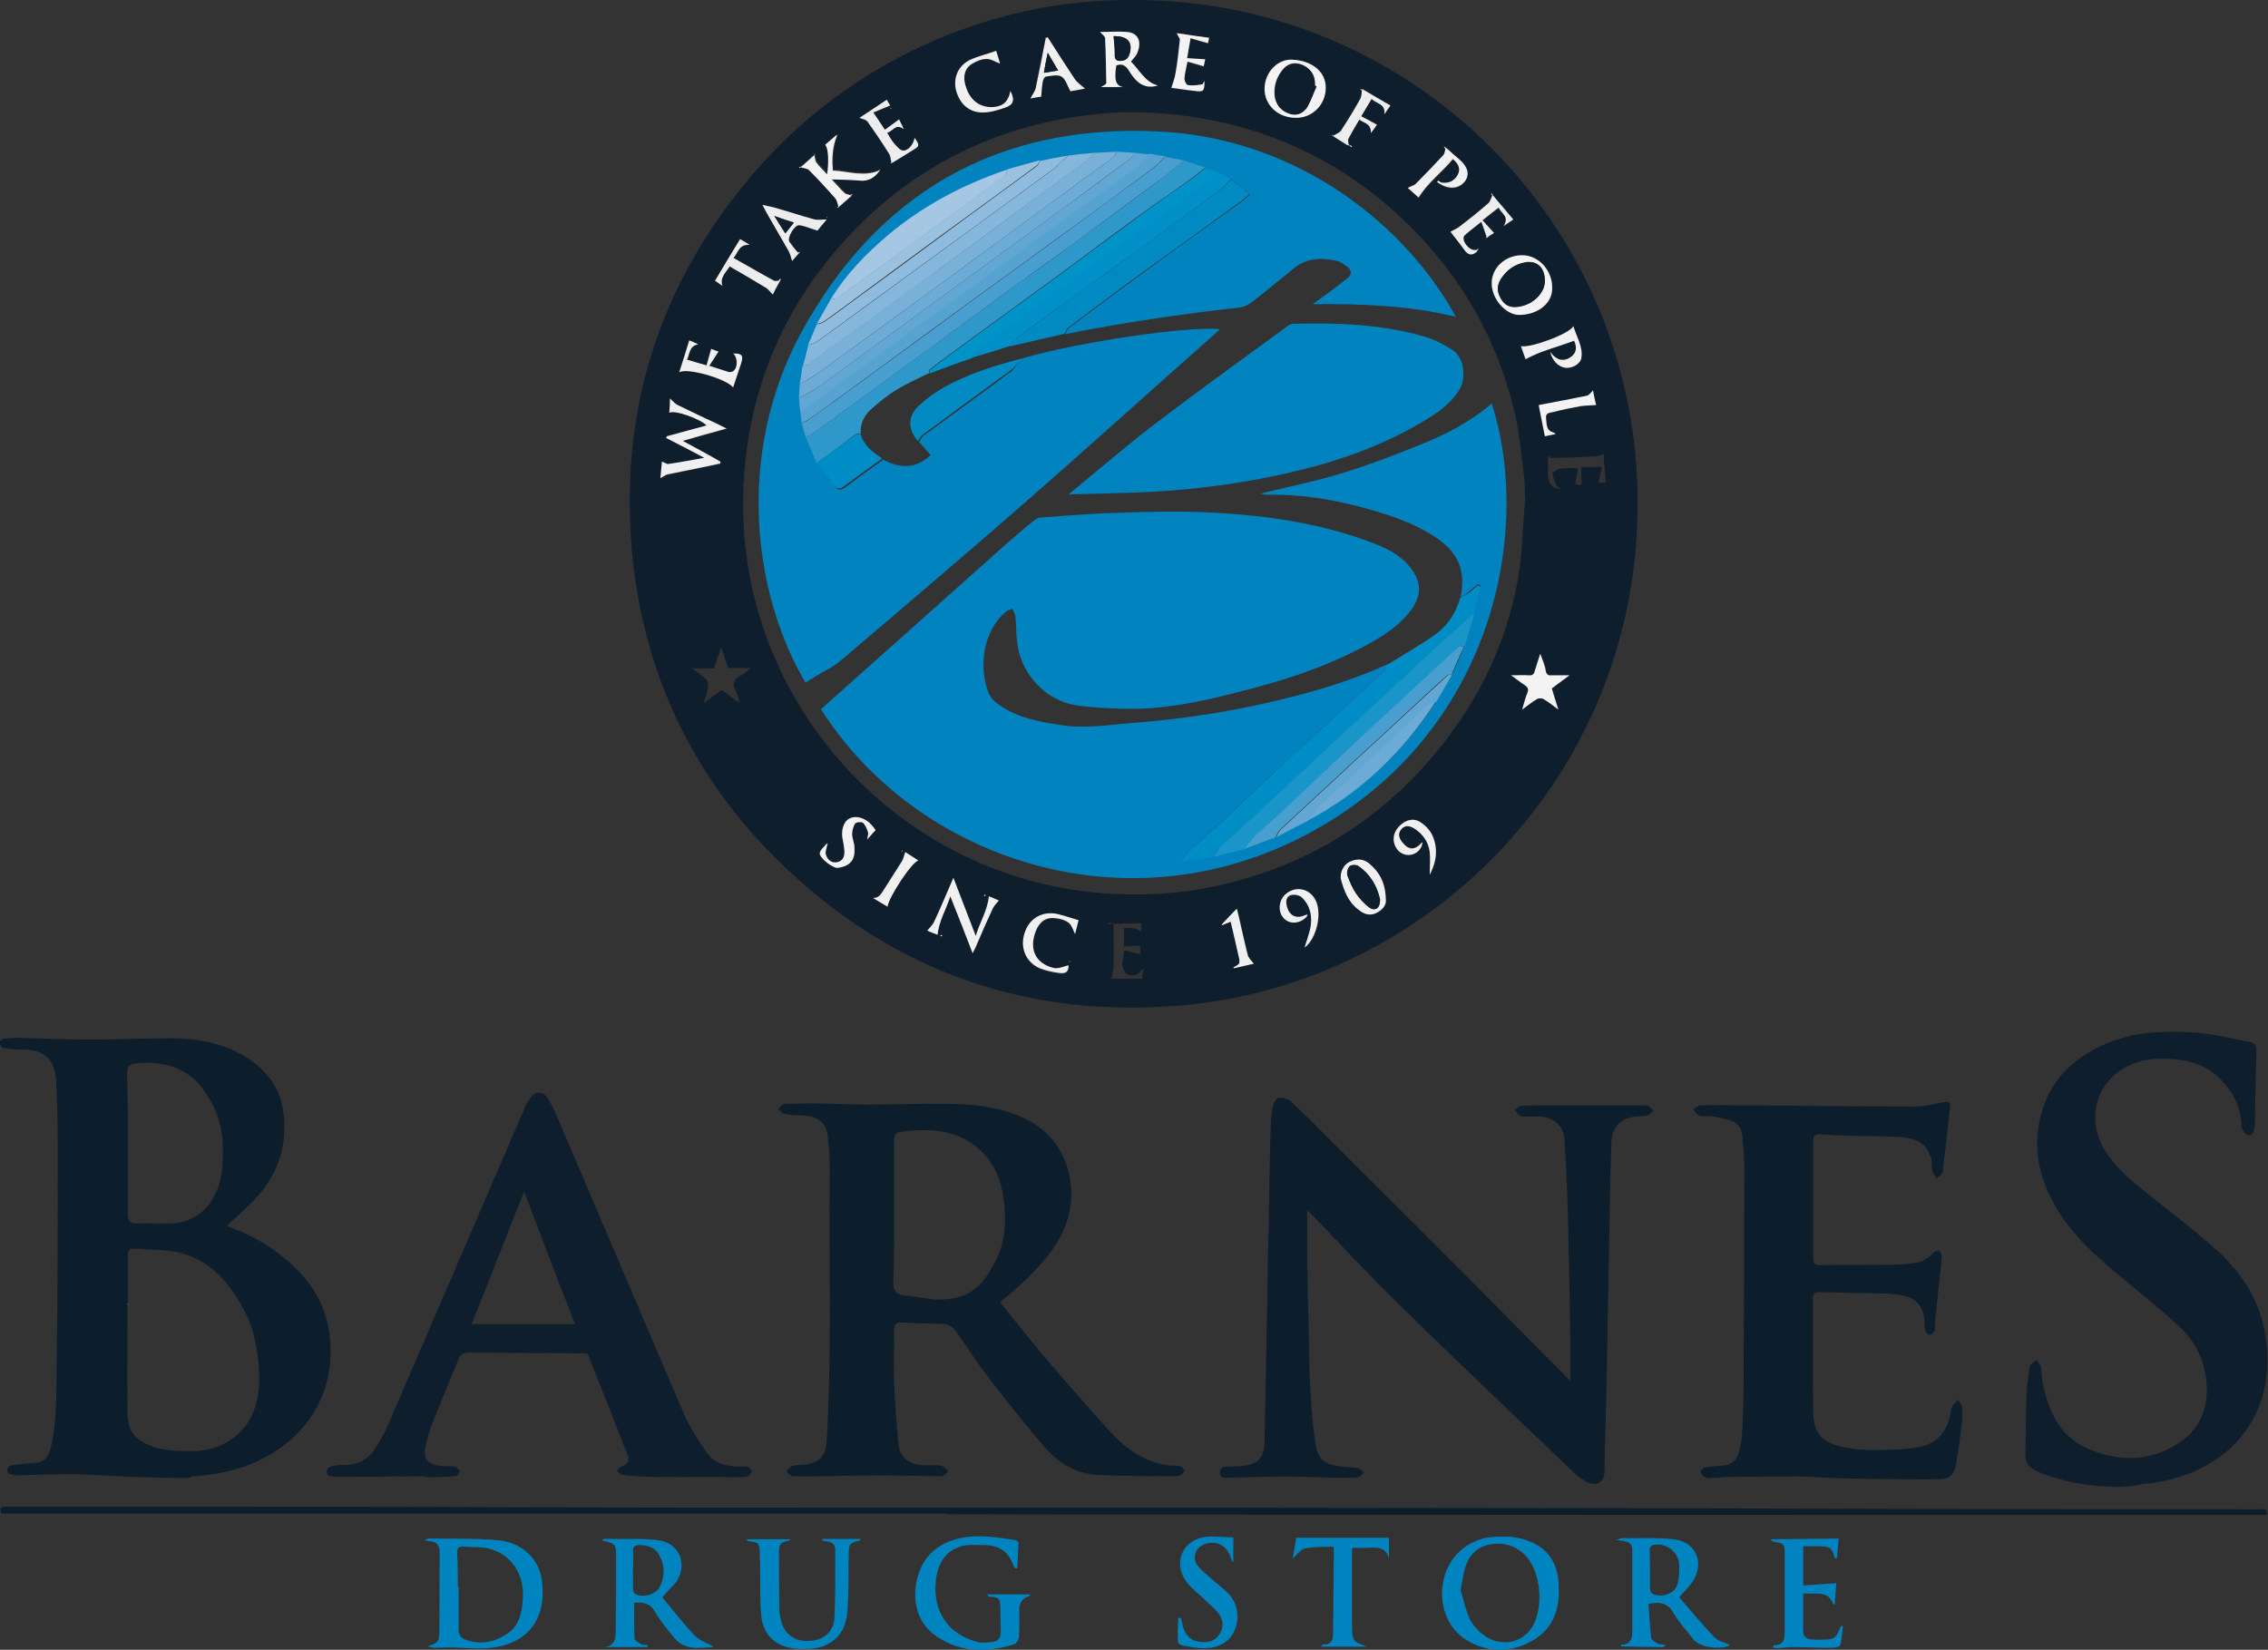 <?xml version="1.0" encoding="utf-8"?>
<!-- Generator: Adobe Illustrator 27.8.1, SVG Export Plug-In . SVG Version: 6.00 Build 0)  -->
<svg version="1.1" id="SVGs" xmlns="http://www.w3.org/2000/svg" xmlns:xlink="http://www.w3.org/1999/xlink" x="0px" y="0px"
	 viewBox="0 0 589 428.5" style="enable-background:new 0 0 589 428.5;" xml:space="preserve">
<rect x="0" y="0" width="589" height="428.5" fill="#333333" stroke="none"/>
<style type="text/css">
	.st0{fill:#0E1E2D;}
	.st1{fill:#0C1D2C;}
	.st2{fill:#0084BF;}
	.st3{fill:#0083BE;}
	.st4{fill:#81828B;}
	.st5{fill:#6A6B76;}
	.st6{fill:#6CABD5;}
	.st7{fill:#F1F0F1;}
	.st8{fill:#F4F3F4;}
	.st9{fill:#EDEDEE;}
	.st10{fill:#535661;}
	.st11{fill:#A8A8AF;}
	.st12{fill:#2F98CB;}
	.st13{fill:#008CC4;}
	.st14{fill:#008AC2;}
	.st15{fill:#0093C8;}
	.st16{fill:#008FC6;}
	.st17{fill:#489ECE;}
	.st18{fill:#1A95C9;}
	.st19{fill:#62A7D3;}
	.st20{fill:#78B0D8;}
	.st21{fill:#56A3D1;}
	.st22{fill:#85B6DB;}
	.st23{fill:#8FBCDE;}
	.st24{fill:#A6C7E3;}
	.st25{fill:#9AC1E0;}
</style>
<path class="st0" d="M294.5,0c71.9-0.1,131.1,58,130.8,131.3c-0.3,70.2-54.2,124-118,129.8c-40.1,3.6-75.2-8.6-104.2-36.6
	c-23.4-22.5-36.5-50.5-39.1-82.7c-3-37.9,8.6-71.2,34.1-99.5C221.6,16.3,256.8-0.4,294.5,0L294.5,0z M375.3,38.2
	c-0.1-0.1-0.2-0.2-0.3-0.2l0.1,0.4c0.1,0.1,0.2,0.3,0.4,0.4c-0.2,0.6-0.2,1.3-0.6,1.7c-2.3,2.5-4.7,5-7.1,7.4
	c-0.5,0.5-1.4,0.7-2.1,1.1c1,0.9,2,1.8,2.8,2.5c2.4-3.9,6.1-6.6,8.9-10c1.9,1.6,2.1,3.2,0.8,4.8c-1,1.3-2.4,1.5-3.9,1.3
	c-0.3-0.2-0.6-0.4-0.9-0.6c-0.1,0.1-0.2,0.2-0.3,0.3c0.3,0.2,0.6,0.4,0.8,0.6c2.4,1.6,5.1,1.3,6.6-0.7c1.2-1.6,0.6-3.7-1.5-5.6
	c-1.1-1-2.2-2-3.3-2.9C375.5,38.4,375.4,38.3,375.3,38.2L375.3,38.2z M350.6,37.7c-0.1-0.1-0.3-0.2-0.4-0.3c0-0.5-0.2-1.1,0-1.5
	c0.8-1.6,1.8-3.2,2.8-4.9c1.4,1,3.2,1.2,3,3.5c0.7-1,1.2-1.6,1.6-2.2c-1.4-0.7-2.7-1.4-4.1-2.2c1-1.6,1.8-2.9,2.7-4.5
	c1.3,1.2,3.7,1.1,3.3,4c0.7-0.9,1.1-1.6,1.6-2.3c-2.5-1.4-4.8-2.8-7.2-4.2c-0.2,0-0.4,0-0.6,0c0.1,0.1,0.2,0.2,0.4,0.3
	c-0.1,0.7-0.1,1.6-0.4,2.2c-1.6,2.8-3.3,5.6-5.1,8.4c-0.4,0.6-1.4,0.9-2.1,1.3c0-0.1-0.1-0.2-0.1-0.3c-0.1,0-0.1,0-0.2,0.1
	c0.1,0.1,0.2,0.2,0.3,0.2c1.3,0.8,2.5,1.6,3.8,2.4c0.2,0.1,0.4,0.1,0.5,0.2c0.2,0.1,0.4,0.2,0.5,0.4c0-0.1,0.1-0.2,0.1-0.2
	C350.9,37.9,350.8,37.8,350.6,37.7L350.6,37.7z M226.7,233.2L226.7,233.2L226.7,233.2c1.2,0.7,2.5,1.5,3.7,2.3
	c0.3-2.5,6.3-11.6,8-12c-1.2-0.8-2.4-1.6-3.4-2.2c-0.3,0.8-0.4,1.7-0.8,2.3c-1.6,2.6-3.3,5.2-4.9,7.7
	C228.8,232.4,228.1,233.3,226.7,233.2L226.7,233.2z M214.6,219.3c-0.6,0.8-1.6,1.5-1.7,2.3c-0.2,1.2,3.5,4,4.7,3.9
	c3.7-0.6,4.6-2.5,4.3-5.3c-0.1-1.2-0.6-2.3-0.6-3.5c0-0.9,0.3-2,0.8-2.7c0.3-0.4,1.6-0.5,2-0.2c0.7,0.6,1,1.6,1.3,2.4
	c0.2,0.5-0.1,1-0.2,1.9c0.9-0.9,1.5-1.7,2.2-2.4c-0.4-0.5-0.7-0.9-1-1.3c-1.6-1.8-4.1-2.5-5.8-1.7c-1.6,0.8-2.3,3.2-1.7,5.7
	c0.2,0.9,0.3,1.9,0.4,2.8c0.1,1.3-0.4,2.5-1.8,2.8c-1.5,0.3-2.6-0.6-3-1.9c-0.2-0.7,0.2-1.7,0.3-2.5l0-0.5L214.6,219.3L214.6,219.3z
	 M339.2,237.7c-2.3,1.2-4.3,0.3-4.9-2.2c-0.3-1.2-0.3-2.5,1-2.9c0.8-0.2,2.2,0,2.9,0.6c2,2,2.7,4.6,2.3,7.3c-0.3,2-1.1,3.9-1.6,5.7
	c3-2.2,4.7-8.6,2.9-12.2c-1.5-3.2-5.2-4.1-7.9-1.6c-1.9,1.7-2,4.6-0.3,6.3c1.6,1.6,4.2,1.3,6-0.7c0-0.2,0-0.4,0-0.5
	C339.4,237.5,339.3,237.6,339.2,237.7L339.2,237.7z M202.2,72.9c-0.4,0-0.9,0.2-1.2,0c-3.5-1.9-6.9-3.9-10.5-5.9
	c1.3-1.5,1.5-3.7,4.2-3.4c-1.1-0.6-1.8-1.1-2.5-1.5c-2.2,3.6-4.3,7.1-6.5,10.8c0.6,0.4,1.3,0.8,1.9,1.3c0,0,0,0.1,0.1,0.1
	c0,0,0.1,0,0.1,0l-0.2-0.1c-0.7-2.1,0.9-3.4,1.7-5.1c3.3,1.9,6.4,3.7,9.5,5.6c0.7,0.4,1.1,1.1,1.7,1.7c0.5-1,1.2-2.2,1.8-3.4
	c0.1-0.2,0.2-0.4,0.3-0.6c-0.1,0-0.1-0.1-0.2-0.1C202.4,72.6,202.3,72.8,202.2,72.9L202.2,72.9z M289.2,239.9
	c-0.4-0.1-0.8-0.2-1.3-0.3l0,0.4C288.3,239.9,288.8,239.9,289.2,239.9c0,3.7,0.1,7.4,0,11.1c0,1.1-0.4,2.1-0.6,3.2h8
	c0.1-0.8,0.2-1.7,0.4-2.9c-1.1,1.8-2.6,2.5-4.2,1.8c-0.6-0.3-1.2-1.4-1.3-2.2c-0.1-1.2,0.3-2.5,0.5-4.1c1.5,0.4,2.8,0.7,4.1,1.1
	v-2.3c-1.4,0.1-2.8,0.2-4.2,0.3V241c2.4-0.1,3.8,0.3,4.5,1.1v-2.3C293.9,239.9,291.5,239.9,289.2,239.9L289.2,239.9z M387.7,50.7
	c-0.2-0.2-0.4-0.3-0.5-0.5c0.1,0.2,0.2,0.4,0.3,0.7c-0.3,0.6-0.5,1.5-1,1.9c-2.4,2.1-4.9,4-7.4,6c-0.7,0.5-1.6,0.9-2.4,1.4
	c1.1,1.4,2.4,2.9,3.5,4.6c1.1,1.6,2.1,1.7,3.5,0.4c0.1-0.2,0.2-0.3,0.3-0.5c-0.2,0.1-0.3,0.1-0.5,0.2c-0.3,0-0.6,0.1-0.9,0
	c-1.7-0.4-3.2-2.9-2.2-3.8c1.2-1.1,2.5-2.1,4.3-3.5c0.5,1.6,1,2.8,1.4,4l-0.3,0.3c0.2,0,0.3-0.1,0.5-0.1c0.7-0.4,1.4-0.9,1.8-1.2
	c-1-1.2-2-2.2-3-3.3c1.5-1.2,2.7-2.2,4.2-3.3c0.6,1.6,2.8,2.3,1.3,4.8c1.2-0.8,1.9-1.3,2.5-1.7C391.2,54.8,389.4,52.7,387.7,50.7
	L387.7,50.7z M231.7,42.3c1.7-1.1,3.4-2.1,5.2-3.2c2-1.3,2-1.3,0.6-3.3c-0.2,1.6-1.6,3.5-3,3.3c-0.9-0.1-1.7-1.2-2.4-2
	c-0.6-0.7-1.1-1.6-1.7-2.6c1.5-0.4,2.2-2.3,3.9-1.2c0.1,0.1,0.3,0.1,0.4,0.2c-0.1-0.1-0.1-0.2-0.2-0.4c-0.4-0.7-0.7-1.5-1-2
	c-1.3,0.9-2.5,1.8-3.7,2.7c-1-1.6-1.9-2.9-3-4.5c1.6-0.6,3-1.2,4.4-1.8c-0.2-0.4-0.5-1-0.9-1.5c-2.5,1.7-4.9,3.3-7.1,4.7
	c0.7,0.3,1.6,0.5,2.1,1c2,2.8,3.9,5.6,5.7,8.5c0.3,0.5,0.3,1.3,0.5,2c-0.1,0.1-0.2,0.2-0.3,0.3C231.3,42.3,231.5,42.3,231.7,42.3
	L231.7,42.3z M208.3,43.3c0.7,0.2,1.5,0.3,2,0.7c2.3,2.4,4.6,4.8,6.8,7.3c0.5,0.6,0.6,1.5,0.9,2.3c-0.1,0-0.2,0-0.4,0
	c0,0.1,0,0.2,0.1,0.3c0.1-0.1,0.2-0.2,0.3-0.3l3.3-2.9c0.1-0.1,0.2-0.3,0.3-0.4c-0.2,0.1-0.3,0.1-0.5,0.2c-0.5-0.1-1.2-0.1-1.5-0.5
	c-1.1-1.1-2.2-2.3-3.4-3.6c2.6,0.1,4.9,0.1,7.1,0.3c2.4,0.3,4-0.8,5.3-2.5c0.1-0.1,0.2-0.2,0.3-0.3c-0.1,0-0.3,0.1-0.4,0.1
	c-4,1.7-7.9,0.2-12,0c-0.3-3.1,0-6,1-8.9c0.1-0.1,0.2-0.2,0.3-0.3c-0.2,0-0.3,0.1-0.5,0.1c-0.9,0.8-1.9,1.6-2.8,2.4
	c0.9,0.9,1.1,4.3,0.5,7.7c-1-1.1-1.9-2-2.8-3.1c-0.3-0.4-0.4-1.1-0.5-1.7c0.1-0.1,0.1-0.3,0.2-0.4c-0.1,0.1-0.2,0.2-0.3,0.2
	c-1.1,1-2.2,1.9-3.2,2.9c-0.2,0-0.4,0.1-0.6,0.1c0,0.1,0.1,0.2,0.1,0.2C207.8,43.5,208,43.4,208.3,43.3L208.3,43.3z M287.3,21.6
	c-0.1,0.1-0.2,0.3-0.2,0.4c-0.3,0.2-0.7,0.4-1.2,0.7h5.7c-1.8-0.5-2.3-1.7-1.7-5.6c2-0.8,2.8,0.7,3.7,2c1.7,2.6,3.8,4.2,7.1,3.2
	c-3.4-0.9-4.7-4.1-7-6.2c0.6-0.8,1.3-1.4,1.6-2.1c1.1-2.5,0.8-5.3-2.6-5.6c-2.4-0.2-4.8,0-7,0c0.5,0.6,1.3,1.1,1.3,1.7
	C287.2,13.8,287.2,17.7,287.3,21.6L287.3,21.6z M396.1,129.4c0-0.2-0.1-0.3-0.1-0.5c0-0.8,0-1.6,0-2.4c0-0.1,0-0.3,0-0.4
	c-0.1-1.3-0.2-2.6-0.4-3.9c-0.6-4.7-1-9.5-2-14.1c-4.5-19.6-14-36.4-28.5-50.4c-18.9-18.2-41.6-27.4-67.7-28.5
	c-6.5-0.3-12.9,0.3-19.3,1.3c-23.1,3.9-42.7,14.4-58.5,31.7c-16.4,18-25.3,39.3-26.5,63.8c0,0.1,0,0.3,0,0.4
	c-0.4,9,0.3,17.8,2.3,26.6c9.6,42.8,46.4,75.6,91,79c9.6,0.7,19.1,0.3,28.6-1.7c21.5-4.5,39.7-14.7,54.5-30.9
	c13.9-15.3,22.8-33.1,25.4-53.7C395.4,140.3,395.6,134.8,396.1,129.4L396.1,129.4z M173.2,113.3c-0.1,0.2-0.1,0.3-0.2,0.5
	c3.2,1.7,6.4,3.4,10,5.2c-3.4,0.6-6.3,1.1-9.3,1.6c-0.5,0.1-1.1-0.4-1.7-0.6c-0.1,1.3-0.3,2.9-0.4,4.3c0.7-0.4,1.3-0.9,1.9-1
	c2.3-0.5,4.6-0.9,6.9-1.4c2.2-0.5,4.4-0.9,6.7-1.4c0-0.2,0-0.3,0.1-0.5c-3.2-1.7-6.4-3.5-9.8-5.4c3.9-1.1,7.4-2.1,11.4-3.2
	c-1.1-0.6-1.6-0.9-2.2-1.1c-3.5-1.7-7-3.3-10.5-5c-0.7-0.4-1.2-1-2-1.7c-0.1,1.1-0.1,2.4-0.2,3.7c1.3-0.8,7.9,1.5,9.7,3.3
	C180.1,111.4,176.7,112.3,173.2,113.3L173.2,113.3z M403.1,74.8c0-4.6-3.6-8.6-7.9-8.6c-4.3,0-7.8,3.2-7.8,7.2
	c-0.1,4.1,3.6,8.4,7.3,8.3C399.5,81.7,403.3,78.7,403.1,74.8L403.1,74.8z M328.4,23.1c0,4.2,3.5,7.5,8.1,7.5c4.3,0,7.8-3.5,7.8-7.8
	c0-4.5-4-7.1-8.7-7.3C331.7,15.3,328.4,18.9,328.4,23.1L328.4,23.1z M246.8,232.8c2,5,3.8,9.6,5.8,14.7c0.5-1.1,0.8-1.6,1-2.1
	c1.4-3.2,2.8-6.5,4.3-9.7c0.3-0.7,1-1.3,1.5-1.9c-0.8-0.3-1.8-0.7-2.6-1.1c-0.4,3.6-2.3,6.6-3.4,10.3c-2-5.2-3.8-9.9-5.8-15.1
	c-1.8,4.1-3.3,7.8-5,11.4c-0.4,0.9-1.2,1.6-1.8,2.3c0.8,0.3,1.9,0.7,2.7,1.1C243.8,239.2,245.7,236.3,246.8,232.8z M182.7,182.6
	c1.8-1.3,3.2-2.3,4.7-3.4c1.5,1.1,2.9,2.1,4.7,3.4c-0.4-1.4-0.6-2.3-1-3.1c-1-1.8-0.6-3.1,1.2-4c0.9-0.4,1.6-1.1,2.7-2h-5.9
	c-0.6-1.8-1.2-3.5-1.8-5.5c-0.7,2-1.2,3.7-1.9,5.6h-5.7c1.4,1.1,2.6,1.8,3.7,2.8c0.4,0.4,0.6,1.2,0.5,1.7
	C183.8,179.5,183.3,180.9,182.7,182.6L182.7,182.6z M407.6,175.4c-1.8,0-3.1,0-4.3,0c-1,0-1.6-0.1-1.8-1.3c-0.2-1.3-0.9-2.6-1.4-4.3
	c-0.6,1.8-1,3.1-1.4,4.4c-0.2,0.9-0.6,1.3-1.6,1.2c-1.4-0.1-2.8,0-4.6,0c1.5,1.1,2.5,1.9,3.5,2.5c0.9,0.6,1.2,1.2,0.7,2.2
	c-0.5,1.2-0.8,2.6-1.3,4.2c1.5-1.1,2.6-2,3.8-2.7c0.5-0.3,1.3-0.3,1.8,0c1.2,0.7,2.3,1.6,3.8,2.7c-0.7-2.2-1.2-3.9-1.7-5.5
	C404.5,177.7,405.9,176.7,407.6,175.4L407.6,175.4z M359.9,233.6c-0.1-4.3-1.7-7.1-4.3-9.3c-1.5-1.3-3.3-1.3-5-0.5
	c-1.7,0.8-2.8,3-2.3,4.8c0.8,2.9,2,5.7,4.4,7.6c1.4,1.1,3,1.8,4.8,0.9C359.3,236.1,360.1,234.7,359.9,233.6L359.9,233.6z M272.1,9.7
	c-0.2,0-0.4,0.1-0.6,0.1c-0.9,4.3-1.7,8.7-2.6,13c-0.2,1-0.9,1.9-1.4,2.8c0.8-0.1,2-0.3,2.8-0.5c0.2-1.4,0.2-2.7,0.4-3.9
	c0.1-0.5,0.5-1.3,0.8-1.3c1.4-0.2,3.1-0.6,4.1,0c1.1,0.7,1.6,2.4,2.3,3.8c1.3-0.2,2.7-0.5,3.8-0.7c-0.8-0.8-1.9-1.5-2.7-2.5
	C276.7,17,274.4,13.3,272.1,9.7L272.1,9.7z M258.7,13.2c-2.4,0.9-4.8,1.4-6.9,2.5c-3.1,1.6-4.3,4.7-3.5,7.9c0.9,3.6,3.5,5.8,7.1,5.7
	c1.9-0.1,3.8-0.6,5.5-1.2c2.3-0.8,2.7-2.1,1.5-4.4c-0.5,2.7-1.8,4-4.4,4.2c-3.2,0.3-5.8-1.5-7-4.8c-1-2.8-0.6-5.3,1.4-6.4
	c1.1-0.7,2.5-1.2,3.8-1.3c1.2,0,2.3,0.8,3.5,1.2C259.5,15.7,259.2,14.7,258.7,13.2L258.7,13.2z M214.7,57c-1.2,0-2.2,0.2-3.1,0
	c-3.6-1-7.2-2.1-10.8-3.2c-0.8-0.2-1.6-0.4-2.7-0.6c0.5,0.9,0.8,1.5,1.1,2.1c1.9,3.3,3.9,6.6,5.7,9.9c0.4,0.7,0.6,1.6,0.9,2.6
	c0.6-0.8,1.4-1.6,2.1-2.4c-0.2,0.1-0.4,0.1-0.6,0.2c-0.7-0.9-1.5-1.8-2.2-2.8c-0.7-1.1,1.3-4.6,2.6-4.3c1.5,0.3,2.9,0.9,4.7,1.4
	C212.9,59.1,213.8,58,214.7,57L214.7,57z M280.1,239c-2.1-0.6-4-1.2-5.9-1.5c-4-0.6-7.1,1.5-8.2,5.3c-1.1,3.7,0.5,7.4,4.1,8.9
	c1.6,0.7,3.3,1,5,1.2c1.9,0.2,2.5-0.5,2.4-2c-1.3,0.2-2.7,1-3.9,0.7c-4.7-1.3-6.4-5-4.6-9.6c1-2.5,2.7-3.7,5.3-3.3
	c1.1,0.2,2.4,0.5,3.3,1.2c0.8,0.6,1.1,1.9,1.6,2.9C279.4,241.6,279.7,240.5,280.1,239z M178.4,93.4c0.9-1.5,0.5-3.5,2.8-3.9
	c-0.8-0.3-1.5-0.6-2.3-1c-0.9,2.8-1.7,5.5-2.6,8.3c2-1.3,12.2,1.6,14,3.9c0.7-2.1,1.4-4.2,2.1-6.3c0.7-2,0.2-2.5-2.1-2.5
	c1.2,0.9,1.2,3.7,0,4.6c-0.3,0.2-0.8,0.3-1.2,0.2c-1.5-0.4-3.1-0.9-5-1.6c0.9-1.4,1.7-2.6,2.4-3.7c-0.4-0.1-1.2-0.4-1.9-0.7
	c-0.4,1.4-0.8,2.8-1.2,4.3C181.7,94.5,180.2,94,178.4,93.4L178.4,93.4z M402.6,91.4c0.5,2.3,2,3.8,3.7,4.1c1.9,0.3,4.1-1.1,4.3-2.6
	c0.4-2.9-1.2-5.3-2.1-8.2c-0.9,2-11.3,5.8-13.6,5.2c0.5,1.3,0.9,2.5,1.2,3.4c4-2.2,8.5-3.2,12.6-4.8c1,1.9,0.6,3.4-1.1,4.4
	C405.9,93.9,404.1,93.5,402.6,91.4L402.6,91.4z M402,118.4c0,1.3,0,2.9,0,4.4c0,0.2,0,0.4,0,0.5c0.2,2.6,1.3,3.8,3.5,3.6
	c-0.5-0.3-1-0.3-1.1-0.5c-0.5-1.1-1.1-2.3-1.2-3.5c0-0.3,1.4-1.1,2.2-1.2c1.3-0.2,2.7-0.1,4.4-0.1c-0.3,1.5-0.5,2.7-0.7,4.1
	c1.5,0.6,1.8,0.4,1.6-1.4c-0.1-0.9,0-1.9,0-3h5.3c-0.3,1.5-0.6,2.9-0.9,4.1h1.9c-0.2-2.6-0.4-5.1-0.6-7.5c-0.6,0.2-1.1,0.6-1.6,0.6
	c-3.7,0.2-7.5,0.4-11.3,0.4C403,119.2,402.5,118.7,402,118.4L402,118.4z M305.6,8.6c0.3,0.8,0.9,1.4,0.8,2c-0.3,2.8-0.6,5.7-1.1,8.5
	c-0.2,1.3-0.7,2.6-1.1,3.9c1.7,0.2,3.9,0.5,6.1,0.8c2.3,0.3,2.5,0.1,2.5-2.6c-0.2,0.4-0.4,0.9-0.6,0.9c-1.2,0.1-2.5,0.3-3.7,0.2
	c-0.4-0.1-0.9-1.2-0.9-1.7c0.1-1.4,0.5-2.9,0.8-4.4c1.5,0.4,2.8,0.8,4.2,1.2c0.1-0.5,0.2-1.2,0.4-1.8c-1.6-0.1-3.1-0.2-4.7-0.3
	c0.3-1.9,0.6-3.5,0.9-5.2c1.6,0.4,3,0.8,4.5,1.3c0.1-0.3,0.2-0.9,0.3-1.4C311,9.4,308.1,9,305.6,8.6L305.6,8.6z M371.3,227.2
	c1.8-3.4,2.1-6.9,0.6-10.3c-0.6-1.3-1.7-2.5-2.9-3.3c-1.9-1.3-4.1-0.8-5.8,1c-1.6,1.7-1.8,3.9-0.6,5.7c1,1.4,2.6,2,4.2,1.5
	c1.5-0.5,2.4-1.7,2.5-3.2c-1.9,2.2-3.5,2.2-5.2,0.1c-0.8-1.1-1.3-2.3-0.3-3.4c1-1.2,2.3-0.9,3.4-0.2c2.2,1.5,3.7,3.5,4,6.1
	C371.5,223.2,371.3,225.2,371.3,227.2L371.3,227.2z M401.2,113.3c1.2-0.2,2-0.4,2.9-0.5c-0.2-0.3-0.5-0.3-0.7-0.4
	c-1.9-0.6-1.6-2.3-1.8-3.7c-0.2-1.4,1-1.4,1.9-1.6c2.3-0.5,4.6-1.1,7-1.5c1.3-0.2,2.6-0.2,4.1-0.3c-0.2-1.2-0.5-2.7-0.8-3.8
	c-0.5,0.4-1.1,1.2-1.7,1.4c-4.1,0.9-8.1,1.6-12.4,2.4C400.1,107.7,400.7,110.4,401.2,113.3L401.2,113.3z M325.6,250.3
	c-0.5-0.6-1.2-1.3-1.4-2c-0.8-3.1-1.5-6.3-2.2-9.4c-0.2-0.9-0.4-1.7-0.7-2.9c-1.5,1.6-2.7,2.9-3.9,4.1c0,0.1,0.1,0.1,0.1,0.2
	c0.7-0.3,1.4-0.5,2.2-0.9c0.7,3,1.3,5.8,2,8.7c0.2,0.7,0.4,1.5,0.2,2.1c-0.2,0.5-1,0.7-1.5,1.1c0,0.1,0,0.1,0.1,0.2
	C322.3,251.1,324.2,250.6,325.6,250.3L325.6,250.3z M255.7,232.4c-0.1,0.1-0.1,0.1-0.2,0.2c0.1,0,0.2,0.1,0.3,0.1
	c0.1,0,0.1-0.1,0.2-0.2C255.9,232.4,255.8,232.4,255.7,232.4L255.7,232.4z M244.4,242.8c-0.1,0.1-0.1,0.2-0.2,0.2
	c0.1,0,0.2,0.1,0.3,0.1c0.1,0,0.1-0.1,0.2-0.2C244.6,242.9,244.5,242.8,244.4,242.8L244.4,242.8z M277.8,249.6c0,0-0.1,0.1-0.1,0.1
	c0,0.1,0.1,0.2,0.1,0.2c0,0,0.1-0.1,0.1-0.1C277.9,249.8,277.9,249.7,277.8,249.6L277.8,249.6z M231.5,28.2c0,0-0.1-0.1-0.1-0.1
	c0,0-0.1,0.1-0.1,0.1c0.1,0,0.1,0.1,0.2,0.1C231.5,28.3,231.5,28.3,231.5,28.2z M234.4,221c0,0-0.1-0.1-0.1-0.1
	c-0.1,0-0.2,0.1-0.2,0.1c0,0,0.1,0.1,0.1,0.1C234.3,221.1,234.4,221,234.4,221z M214.8,56.3c0,0-0.1,0.1-0.1,0.1
	c0,0,0.1,0.1,0.1,0.1c0,0,0.1-0.1,0.1-0.1C214.9,56.4,214.8,56.3,214.8,56.3L214.8,56.3z"/>
<path class="st1" d="M49.2,383.9c-4.9-0.1-9.7-0.1-14.6-0.3c-5.1-0.2-10.2-0.6-15.3-0.7c-4.9-0.1-9.9,0.2-14.9,0.3
	c-0.6,0-1.3-0.1-1.9-0.4c-0.9-0.5-0.8-1.7,0.2-2.1c0.8-0.3,1.6-0.3,2.4-0.4c1.5-0.2,3.1-0.2,4.6-0.4c1.9-0.3,3-1.8,3.4-3.6
	c0.5-2,0.9-4.1,1.1-6.2c0.2-2.1,0.3-4.3,0.4-6.4c0.1-8.3,0.2-16.6,0.3-25c0.1-14,0.1-28.1,0.1-42.1c0-5.1-0.2-10.3-0.4-15.4
	c-0.2-6.1-3.1-8.7-9.2-8.6c-1.5,0-3.1-0.1-4.6-0.4c-0.4-0.1-0.9-0.9-0.9-1.4c0-0.3,0.7-1,1.1-1c1.6-0.2,3.2-0.2,4.8-0.3
	c0.2,0,0.3,0.1,0.5,0.1c5.9,0.2,11.8,0.4,17.7,0.4c7.2,0,14.3-0.4,21.5-0.3c6.3,0.1,12.4,1.3,18,4.6c5.5,3.3,9.2,8,10.1,14.5
	c1.2,9.1-1.7,17-8.2,23.5c-2.1,2.1-4.3,4-6.5,6.1c4.9,1.8,9.4,4.1,13.5,7.2c6.7,5.1,11.7,11.5,13,19.9c2.2,13.4-3.5,26.1-16.7,33.1
	c-6,3.2-12.4,4.5-19.1,4.9C49.5,383.8,49.4,383.8,49.2,383.9z M33.1,339c0,9.2-0.1,18.5,0,27.7c0,5.1,1.9,7.4,6.8,9.1
	c3.4,1.1,6.8,1.1,10.3,1.1c7.5-0.1,13.9-4.4,16.1-11.6c1.2-3.8,1.2-7.6,0.8-11.6c-0.5-4.2-1.2-8.3-3-12c-4.2-8.5-9.9-15.4-19.9-16.8
	c-3-0.4-6.1-0.3-9.1-0.6c-1.4-0.1-1.9,0.4-1.9,1.8c0.1,4.2,0,8.4,0,12.6C33.1,338.7,33.1,338.8,33.1,339L33.1,339z M33.2,297.2
	c0,6.1,0,12.1,0,18.2c0,1.6,0.6,2.4,2.3,2.4c2.6-0.1,5.2,0,7.7,0c6.4,0.1,10.8-2.9,13.2-8.8c1.4-3.4,1.5-6.9,1.5-10.5
	c0-5.2-1.4-9.9-4.2-14.2c-4.1-6.6-10.3-8.7-17.7-8.2c-2.6,0.2-3,0.8-3,3.4C33.2,285.3,33.2,291.2,33.2,297.2L33.2,297.2z"/>
<path class="st1" d="M407.8,358.6c0-3.8,0-7.3,0-10.9c-0.1-7.5-0.2-14.9-0.4-22.4c-0.1-5.1-0.2-10.1-0.4-15.2
	c-0.2-4.7-0.4-9.4-0.7-14.1c-0.2-3.6-2.9-6-6.6-6c-1.2,0-2.4,0-3.6,0c-0.5,0-1,0-1.3-0.2c-0.6-0.4-1-1-1.4-1.5
	c0.6-0.4,1.2-1,1.8-1.1c2.3-0.1,4.6-0.1,6.8-0.1c8.2,0,16.4,0,24.6,0c0.5,0,1-0.1,1.4,0.1c0.5,0.3,0.9,0.8,1.4,1.3
	c-0.5,0.4-1,1-1.5,1.2c-1.3,0.3-2.6,0.2-3.9,0.4c-3.4,0.6-5.4,2.9-5.5,6.5c-0.2,5-0.3,9.9-0.4,14.9c-0.3,14.6-0.5,29.1-0.8,43.7
	c-0.1,4.5-0.2,9-0.3,13.5c-0.1,4.5-0.3,9-0.3,13.4c0,2.5-1.7,4.3-4.6,2.8c-0.9-0.5-1.9-1.1-2.7-1.8c-15.6-14.9-31.3-29.8-46.7-44.9
	c-7.5-7.3-14.5-15-21.8-22.5c-0.5-0.5-1-1-1.4-1.3c0,4,0,8,0,11.9c0.1,7.1,0.2,14.1,0.4,21.2c0.1,4.4,0.1,8.8,0.4,13.3
	c0.3,4.9,0.6,9.7,1.4,14.5c0.7,4,2.4,5.1,6.7,5.6c1.4,0.2,2.8,0.2,4.2,0.4c0.6,0.1,1.1,0.7,1.6,1.1c-0.5,0.5-1,1.3-1.5,1.3
	c-2.3,0.2-4.7,0.1-7,0.1c-3.9-0.1-7.7-0.3-11.6-0.3c-4.9,0-9.8,0.2-14.7,0.3c-1,0-2.6,0.4-2.6-1.3c0-1.6,1.5-1.6,2.7-1.6
	c1.3,0,2.5,0,3.8-0.2c3.6-0.6,5-2.3,5.1-6c0.1-4.8,0.2-9.7,0.3-14.5c0.1-7.1,0.2-14.1,0.4-21.2c0.1-7.2,0.2-14.5,0.4-21.7
	c0.1-7.1,0.2-14.1,0.4-21.2c0.1-2.7,0.1-5.4,0.5-8c0.1-1.1,0.8-2.7,1.5-2.9c0.9-0.3,2.6,0.2,3.4,0.9c4.1,3.9,8.1,8,12.1,12
	c9.7,9.7,19.5,19.4,29.2,29.1c9.2,9.2,18.3,18.5,27.5,27.7C405.3,356.1,406.5,357.3,407.8,358.6L407.8,358.6z"/>
<path class="st1" d="M259.7,338.2c3.9,4.8,7.7,9.7,11.6,14.3c5.4,6.3,10.9,12.6,16.5,18.8c3.8,4.2,8.2,7.8,14,9
	c1.2,0.3,2.4,0.4,3.7,0.4c1.1,0.1,2.1,0.4,2,1.5c-0.1,0.5-1.3,1.2-1.9,1.2c-6.8,0-13.6,0-20.3-0.3c-5.4-0.3-10-2.7-13.5-6.7
	c-5.1-5.8-10-12-14.7-18.1c-3.1-4-5.9-8.3-8.8-12.5c-1-1.4-2.1-2-3.9-2c-3.3,0-6.7-0.1-10-0.3c-1.6-0.1-2.3,0.4-2.2,2.1
	c0.1,4.4-0.2,8.9,0,13.3c0.2,5.4,0.6,10.7,1.1,16c0.4,3.9,2.8,5.6,7.3,5.7c1.3,0,2.6-0.1,3.8,0.1c0.7,0.1,1.3,0.9,1.9,1.4
	c-0.6,0.5-1.2,1.3-1.8,1.3c-5.3,0-10.6-0.2-15.9-0.2c-4.5,0-9.1,0.1-13.6,0.2c-3.1,0-6.1,0.1-9.2,0c-0.5,0-1.1-0.9-1.6-1.3
	c0.6-0.5,1.1-1.2,1.7-1.4c1.2-0.3,2.6-0.1,3.9-0.4c3.4-0.7,4.7-2.5,4.9-6c1.4-23.5,0.5-47.1,0.8-70.6c0-2.8-0.2-5.6-0.5-8.4
	c-0.3-3.4-2.3-5.2-5.7-5.5c-1.8-0.2-3.6-0.1-5.3-0.4c-0.7-0.1-1.3-0.8-1.9-1.3c0.6-0.5,1.1-1.3,1.7-1.4c3.1-0.1,6.1-0.1,9.2-0.1
	c4.3,0.1,8.6,0.3,12.9,0.3c6.8,0,13.7-0.3,20.5-0.2c6.5,0.1,12.9,0.8,18.9,3.4c6.9,3.1,11.1,8.4,12.5,15.6
	c1.3,6.7-0.4,12.9-4.3,18.6c-3.1,4.4-7,8.2-11.1,11.7C261.3,336.9,260.5,337.5,259.7,338.2L259.7,338.2z M242.4,337.5
	c5.2,0.3,10-0.9,13.2-5.2c1.8-2.4,3.3-5.1,4.3-8c1.2-3.7,1.3-7.6,0.9-11.6c-0.5-5.7-2.4-10.6-6.7-14.4c-5.5-4.8-12.2-5.2-18.9-4.5
	c-3,0.3-3,0.7-3,3.7c0,8.5,0,16.9,0,25.4c0,3.4-0.1,6.7-0.2,10.1c-0.1,1.9,0.5,3.1,2.6,3.4C237.2,336.7,239.8,337.1,242.4,337.5
	L242.4,337.5z"/>
<path class="st0" d="M550.4,386.2c-7.3-0.1-14.5-1.1-21.3-4c-2.2-0.9-3.2-2.3-3.1-4.7c0.1-5.1,0.1-10.2,0.3-15.3
	c0.1-2.4,0.4-4.8,0.8-7.2c0.1-0.7,1.2-1.2,1.8-1.8c0.4,0.7,1.2,1.5,1.2,2.2c0.2,4.2,1.2,8.1,3,11.9c1.9,4.1,5,7.2,9.2,9
	c8,3.4,15.9,3.4,23.4-1.4c5.2-3.3,7.6-8.5,7.4-14.6c-0.2-6.3-2.7-11.7-7.3-15.9c-4.9-4.5-10.1-8.7-15.2-12.9
	c-6.7-5.6-13.2-11.4-17.4-19.2c-3-5.6-4.7-11.7-4-18.1c1.1-10.4,6.6-17.8,16.1-22.4c4.3-2,8.8-3.2,13.5-3.6
	c6.4-0.5,12.7-0.2,18.9,1.1c2.3,0.5,4.6,0.9,6.8,1.4c1.1,0.2,1.5,0.8,1.5,2c-0.2,6.3-0.3,12.6-0.4,18.8c0,0.4,0,0.8-0.1,1.2
	c-0.2,1-0.3,2.5-1.8,2.1c-0.7-0.2-1.6-1.5-1.6-2.4c-0.1-5.6-2.8-9.8-6.8-13.3c-2.7-2.3-6-3.4-9.7-3.9c-3.5-0.4-6.9-0.4-10.2,0.6
	c-10.3,3-14.4,14-8.7,23.1c2.7,4.3,6.6,7.6,10.5,10.7c5.9,4.8,12,9.3,17.7,14.4c6.1,5.4,10.9,11.8,12.8,19.9
	c4.8,20-5.6,36.6-25.9,40.8c-1.9,0.4-3.9,0.6-5.9,0.8C554.2,386,552.3,386.1,550.4,386.2L550.4,386.2z"/>
<path class="st0" d="M180.2,383.6c-3.5,0-7,0.1-10.4,0c-2.7-0.1-5.3-0.2-8-0.5c-0.6-0.1-1.1-0.7-1.6-1c0.5-0.4,0.8-1.1,1.4-1.3
	c1.6-0.6,2-1.5,1.2-3.4c-3-7.7-6-15.3-9.1-23c-1.3-3.3-0.4-2.9-4.3-2.9c-9.2-0.1-18.4-0.1-27.5-0.2c-1.5,0-2.4,0.4-2.9,1.9
	c-2.2,5.5-4.5,10.9-6.7,16.4c-0.8,2.1-1.5,4.4-1.9,6.7c-0.4,2.9,1,4.1,4.2,4.5c1.1,0.1,2.3-0.1,3.4,0.1c0.6,0.1,1,0.7,1.5,1.2
	c-0.4,0.5-0.7,1.3-1.1,1.3c-2.3,0.2-4.6,0.2-6.9,0.3c-0.6,0-1.3-0.3-1.9-0.3c-7.3,0.1-14.5,0.2-21.8,0.2c-0.8,0-1.6-0.1-2.3-0.3
	c-0.4-0.1-0.8-0.9-0.7-1.2c0.1-0.5,0.6-1.1,1-1.2c1.1-0.3,2.2-0.4,3.3-0.4c3.5,0.1,6.4-1.3,8.3-4.2c1.6-2.5,3-5.2,4.1-7.9
	c11.5-26.6,22.9-53.2,34.4-79.8c0.4-1,0.9-2.1,1.5-3c1.5-2.4,3.7-2.4,5.1,0c1.3,2.3,2.3,4.8,3.4,7.3c10.6,24.8,21.1,49.6,31.7,74.3
	c1.5,3.5,3.7,6.7,5.8,9.9c1.9,2.9,5,3.7,8.3,3.8c0.8,0,1.7-0.1,2.5,0.1c0.4,0.1,1,0.8,1,1.2c0,0.4-0.5,1-1,1.2
	c-0.8,0.3-1.8,0.3-2.7,0.3C187.8,383.6,184,383.6,180.2,383.6C180.2,383.6,180.2,383.6,180.2,383.6L180.2,383.6z M136.1,309.5
	c-4.7,11.8-9.1,23.1-13.6,34.4h26.8C144.9,332.5,140.6,321.3,136.1,309.5z"/>
<path class="st1" d="M467.5,383.5c-6.1,0-12.2,0-18.3,0.1c-1.7,0-3.3,0.3-5,0.3c-0.6,0-1.2-0.1-1.7-0.4c-0.4-0.3-0.9-1-0.8-1.4
	c0.1-0.4,0.8-0.9,1.2-1c1.3-0.2,2.6-0.3,3.9-0.4c2.8-0.1,4.1-1.1,4.9-3.9c0.3-1.3,0.6-2.7,0.7-4c0.2-3.8,0.4-7.6,0.4-11.4
	c0.1-19.4,0.2-38.8,0.2-58.2c0-2.9-0.3-5.8-0.6-8.7c-0.2-1.8-1.4-3-3-3.5c-1.6-0.5-3.3-0.8-5-1.1c-1-0.2-2.1,0.2-3-0.1
	c-0.7-0.2-1.2-1.1-1.7-1.7c0.7-0.4,1.3-1,2-1c3.5-0.1,7.1,0,10.6,0c15.1,0.1,30.1,0.3,45.2,0.3c2.3,0,4.7-0.6,7-1.1
	c1.6-0.3,2.1-0.1,1.9,1.4c-0.6,5.5-1.2,11.1-1.9,16.6c-0.1,0.7-1,1.2-1.5,1.8c-0.4-0.7-1-1.3-1.2-2.1c-0.2-0.9,0-1.9-0.2-2.8
	c-1.1-3.8-3-5.6-8.7-5.9c-4.2-0.2-8.3-0.2-12.5-0.3c-2.6-0.1-5.2-0.2-7.8-0.4c-1.3-0.1-1.7,0.5-1.7,1.7c0,10.2,0,20.4,0,30.6
	c0,1.2,0.3,1.7,1.6,1.7c6.2-0.1,12.5,0,18.7-0.1c1.8,0,3.7-0.1,5.5-0.4c2.1-0.2,3.9-1,5.3-2.6c0.3-0.4,1.3-0.8,1.6-0.6
	c0.4,0.2,0.7,1.1,0.7,1.6c-0.6,5.7-1.2,11.3-1.8,17c-0.1,0.7,0.2,1.5-0.1,2.1c-0.2,0.5-0.8,1.1-1.3,1.1c-0.4,0-1-0.7-1.1-1.1
	c-0.3-1-0.2-2.1-0.3-3.2c-0.4-3.4-2.4-5.5-5.9-6c-1.2-0.2-2.3-0.3-3.5-0.4c-5.9-0.2-11.8-0.2-17.7-0.4c-1.5,0-1.8,0.5-1.8,1.9
	c0.1,9.9-0.1,19.8,0.1,29.7c0.1,4.1,1.7,6.9,6,8.2c4.9,1.5,10,1.3,15.1,1.1c2,0,4-0.3,6-0.6c4.9-0.8,7.5-3.8,8.5-8.5
	c0.1-0.6,0.1-1.4,0.4-1.9c0.4-0.7,1-1.3,1.5-2c0.4,0.7,1.2,1.4,1.2,2.1c0.1,1.6,0,3.2-0.2,4.8c-0.4,3.2-0.8,6.5-1.4,9.7
	c-0.7,3.4-1.5,4-5,4.1c-3.4,0.1-6.8,0-10.3,0c-5.4-0.1-10.9-0.1-16.3-0.3c-2.8-0.1-5.6-0.3-8.4-0.4
	C467.8,383.5,467.6,383.5,467.5,383.5L467.5,383.5z"/>
<path class="st1" d="M245.5,393.1H0.4c-0.8-1.7,0.1-1.8,1.2-1.8c6.8,0,13.6,0,20.4,0c8.7,0,17.4,0,26.1,0c30.3,0,60.6,0.1,90.9,0.2
	c36.2,0.1,72.4,0.1,108.6,0.1c50.8,0,101.7,0,152.5,0.1c29.1,0,58.2,0.1,87.3,0.2c33.2,0.1,66.4,0.1,99.6,0.1c0.8,0,2.1-0.4,1.6,1.5
	c-0.6,0-1.3,0-1.9,0c-25.6,0-51.3,0-76.9,0c-58.4,0-116.7-0.1-175.1-0.1c-29,0-58,0-87-0.1c-0.6,0-1.2,0-1.8,0
	C245.8,393.2,245.7,393.1,245.5,393.1L245.5,393.1z"/>
<path class="st2" d="M111,427.7c3-1.2,3.1-1.2,3.1-4.4c0.1-6.7,0-13.4,0.1-20.1c0-1.9-0.8-2.8-2.6-2.9c-0.3,0-0.6-0.1-1.4-0.3
	c0.6-0.2,0.9-0.4,1.1-0.4c5.9,0.1,11.8-0.1,17.6,0.4c6.3,0.4,11,4.6,11.8,10.3c1.3,9-2.6,16.2-12.5,17.6c-3.8,0.6-7.7,0-11.5,0
	c-1.3,0-2.7,0.1-4,0.1C112,427.9,111.5,427.7,111,427.7L111,427.7z M118.9,412.1c0.1,0,0.1,0,0.2,0c0,3.7,0,7.4,0,11.2
	c0,1.5,0.8,2.3,2.1,2.7c4.1,1.3,7.8,0.4,11.1-2.1c1.2-0.9,2.1-2.3,2.6-3.7c0.6-1.6,0.8-3.5,0.9-5.3c0.3-6.1-3-11.1-8.6-12.6
	c-2.1-0.6-4.5-0.4-6.8-0.6c-1.3-0.1-1.7,0.4-1.7,1.6C118.9,406.2,118.9,409.1,118.9,412.1L118.9,412.1z"/>
<path class="st2" d="M404.8,412.2c0.3,6.8-2.1,11.4-7.3,14.2c-5.5,2.9-11.2,2.9-16.6-0.4c-5.2-3.1-7.5-9.8-5.9-16.1
	c1.5-5.9,6.4-10.2,12.6-10.7c2-0.1,4-0.2,5.9,0.1C401.1,400.6,404.8,405.2,404.8,412.2L404.8,412.2z M379.3,412.9
	c0.7,2.2,1.2,4.9,2.3,7.4c0.7,1.5,1.9,2.9,3.2,4c4.5,3.7,10.5,2.7,13.2-1.9c2.9-4.9,2.2-13.7-1.5-18c-2.5-2.8-5.7-3.9-9.4-3.3
	c-3.5,0.6-5.6,2.8-6.6,6.1C380,408.8,379.8,410.6,379.3,412.9z"/>
<path class="st2" d="M172,414.9c2.7,3.2,5.3,6.6,8.2,9.7c1.3,1.4,3.3,2.1,5,3c0.1-0.1,0,0.1-0.2,0.2c-3.6,0.3-7.3,0.8-9.9-2.4
	c-1.8-2.2-3.7-4.5-5.1-6.9c-1.3-2.2-3.1-2.4-5.3-2.2c0,3.2-0.1,6.3,0.1,9.3c0,0.5,1,1,1.6,1.4c0.5,0.3,1.2,0.2,1.8,0.3
	c0,0.2,0,0.3,0,0.5h-11.4c3.5-0.3,3-3,3.1-5.2c0.1-5.9,0.1-11.9,0.1-17.8c0-3.8,0-3.8-3.7-4.7c0.2-0.2,0.4-0.4,0.6-0.4
	c4.6,0.1,9.2-0.2,13.8,0.3c5.6,0.6,8,6,5,10.8C174.6,412.1,173.3,413.3,172,414.9L172,414.9z M164.4,407.8c0,1.6,0,3.2,0,4.9
	c0,0.5,0.2,1.1,0.6,1.3c1.9,1.1,5.3,0.2,6.3-1.8c1.4-2.7,1.4-5.6-0.1-8.3c-1.1-2-3-2.6-5.2-2.6c-1.1,0-1.7,0.4-1.6,1.6
	C164.5,404.5,164.4,406.2,164.4,407.8z"/>
<path class="st2" d="M421,427.2c2.1,0,2.9-1.2,2.9-3.2c0-7.1,0-14.3,0-21.4c0-1.4-0.7-2.1-2-2.3c-0.5-0.1-1-0.2-2.1-0.3
	c0.8-0.3,1.1-0.5,1.4-0.5c4.5,0.1,9-0.2,13.5,0.3c5.8,0.6,8.1,6.3,4.8,11.1c-0.9,1.3-2.1,2.4-3.4,4c3,3.4,5.9,7,9.1,10.3
	c1,1.1,2.8,1.4,4.1,2.1c-2.2,1.3-7.9,0.7-9.6-1.6c-1.7-2.2-3.6-4.2-5-6.6c-1.5-2.7-3.5-3.2-6.6-2.5c0.2,2.9,0.4,5.8,0.7,8.8
	c0.1,0.6,1,1.1,1.7,1.5c0.5,0.3,1.2,0.2,2.1,0.3c-0.4,0.4-0.5,0.6-0.7,0.6c-3.6,0-7.3-0.1-10.9-0.2C421,427.5,421,427.3,421,427.2
	L421,427.2z M428.5,407.6c0,1.7,0,3.3,0,5c0,0.5,0.3,1.1,0.6,1.3c2.1,1.2,5.6,0.2,6.4-2.1c0.6-1.6,0.6-3.4,0.6-5.1
	c0-3.3-3-5.9-6.3-5.5c-0.9,0.1-1.4,0.5-1.4,1.5C428.5,404.4,428.5,406,428.5,407.6L428.5,407.6z"/>
<path class="st2" d="M263.8,407.4c-0.1-0.1-0.3-0.2-0.4-0.3c-1.5-4.2-3.9-5.9-8.5-5.8c-1.7,0-3.6-0.2-5.2,0.3
	c-4.5,1.3-6.3,4.9-6.7,9.3c-0.7,7.9,3.4,13.7,11,15.6c1.1,0.3,2.4,0.1,3.6,0c1.7-0.2,2.4-1.2,2.3-3c-0.1-2-0.1-4-0.1-5.9
	c-0.1-2.5-0.2-2.7-2.8-2.9c-0.2,0-0.4-0.1-0.6-0.6h11.1c0,0.2,0,0.4-0.1,0.4c-1.8,0.5-2.7,1.7-2.7,3.6c0,2.3,0.1,4.7-0.1,7
	c0,0.7-0.6,1.7-1.1,1.9c-7,2.3-14,2.3-20.3-2c-4.4-3-6-7.8-5.4-12.8c0.8-6.5,4.5-11,11.1-12.6c5-1.2,9.9-0.3,14.8,0.4
	c0.3,0,0.8,0.5,0.8,0.8c-0.1,2.2-0.2,4.3-0.3,6.4C264.2,407.3,264,407.3,263.8,407.4L263.8,407.4z"/>
<path class="st2" d="M213.6,399.7h9.9c-0.1,0.2-0.1,0.4-0.1,0.4c-2.9,0.7-2.9,0.8-3,3.8c-0.1,5.1,0.1,10.2-0.4,15.3
	c-0.6,5.8-4.8,9.1-10.6,9.1c-1.3,0-2.5,0-3.8-0.2c-4.7-0.9-7.5-3.8-7.9-8.5c-0.4-3.9-0.2-7.8-0.3-11.7c0-1.5,0-3-0.1-4.5
	c0-2.5-0.3-2.8-2.7-3.1c-0.3,0-0.6-0.1-0.8-0.5h11.4c0,0.1,0,0.2,0,0.2c-0.3,0.1-0.6,0.2-0.9,0.3c-1.5,0.2-2,1-2,2.4
	c0,5.1,0,10.2,0.1,15.3c0,0.9,0.2,1.8,0.4,2.7c0.8,3.7,3.5,5.7,7.3,5.5c3.7-0.1,6.4-2.3,6.6-6c0.3-5.9,0.2-11.9,0.2-17.8
	c0-1.2-0.7-1.9-1.9-2c-0.5-0.1-1-0.2-1.5-0.3C213.6,399.9,213.6,399.8,213.6,399.7L213.6,399.7z"/>
<path class="st3" d="M477.5,399.6c-0.1,1.5-0.3,3.2-0.4,4.8c0,0.1-0.2,0.3-0.3,0.4c-0.1-0.1-0.3-0.1-0.3-0.1c-0.9-2.8-1-3-4.1-3.1
	c-1.3,0-2.6,0-4.1,0v10.2c2.9-0.2,5.6-0.4,8.6-0.6c-0.1,1.5-0.3,3.5-0.4,5.5c-0.2,0-0.4,0-0.4,0c-0.6-1.9-2-2.8-4-2.8
	c-1.2,0-2.5,0-3.8,0c0,3.4,0,6.6,0,9.9c0,1.4,1,1.9,2.2,2c1.4,0.1,2.9,0.1,4.3,0c1.7-0.2,2.1-0.6,3.3-3.5c0.2,0,0.3,0,0.5,0.1
	c-0.2,1.6-0.2,3.3-0.7,4.9c-0.1,0.5-1.6,0.7-2.5,0.7c-3.3,0-6.6-0.2-9.8-0.2c-1.3,0-2.6,0.2-3.9,0.3c-0.4,0-0.9-0.1-1.4-0.2
	c0.3-0.3,0.4-0.6,0.5-0.6c2.5,0,2.7-1.7,2.7-3.5c0-6.7,0-13.3,0-20c0-2.8-0.2-3-3-3.4c-0.2,0-0.4-0.1-0.6-0.6L477.5,399.6
	L477.5,399.6z"/>
<path class="st3" d="M355,427.7h-12c0.3-0.3,0.5-0.6,0.7-0.6c2.1,0.1,2.5-1.2,2.5-2.9c0.1-7.1,0.1-14.3,0.2-21.4
	c0-0.3,0-0.6-0.1-1.1c-2.6,0.1-5.1,0-7.5,0.5c-1,0.2-1.8,1.5-3.1,2.6c0.4-2.1,0.7-3.8,0.9-5.4h24.1v5.4c-0.8-3.1-3.1-2.9-5.4-2.8
	c-1.3,0.1-2.6,0-4.1,0c0,0.6-0.1,1.1-0.1,1.6c0,6.1,0,12.2,0,18.4C351.2,426.3,351.2,426.3,355,427.7L355,427.7z"/>
<path class="st2" d="M306.7,420.3c0.2,0.7,0.3,1.4,0.5,2.1c0.7,2.6,2.4,4,5,4.1c2,0.1,3.7-0.5,4.7-2.4c1-1.8,0.7-3.6-0.5-5.1
	c-0.9-1.2-2.2-2.2-3.3-3.3c-1.7-1.7-3.7-3.1-5.1-5c-3.4-4.9-0.9-10.7,5-11.5c2.4-0.3,4.8,0.1,7.3,0.1v6.3c-0.1,0-0.2,0-0.3,0
	c-0.1-0.4-0.3-0.7-0.4-1.1c-0.9-3-3.7-4.5-6.6-3.5c-2.5,0.8-3.5,3.5-2,5.6c0.9,1.2,2.2,2.2,3.3,3.2c1.3,1.2,2.8,2.3,4.1,3.5
	c3.3,3,3.5,7,2.3,10c-1.5,3.6-4.8,4.9-8.5,4.8c-1.7-0.1-3.4-0.4-5.1-0.7c-0.5-0.1-1.2-0.6-1.2-0.9c-0.1-2.1,0-4.3,0.1-6.4
	C306.2,420.3,306.5,420.3,306.7,420.3L306.7,420.3z"/>
<path class="st4" d="M467.5,383.5c0.1,0,0.3,0,0.4,0C467.8,383.5,467.6,383.5,467.5,383.5z"/>
<path class="st4" d="M49.2,383.9c0.2,0,0.3-0.1,0.5-0.1C49.5,383.8,49.4,383.8,49.2,383.9z"/>
<path class="st5" d="M245.5,393.1c0.2,0,0.3,0.1,0.5,0.1C245.8,393.2,245.7,393.1,245.5,393.1z"/>
<path class="st6" d="M421,427.2c0,0.1,0,0.3,0,0.4C421,427.5,421,427.3,421,427.2z"/>
<path class="st4" d="M6.5,269.7c-0.2,0-0.3-0.1-0.5-0.1C6.1,269.6,6.3,269.7,6.5,269.7z"/>
<path class="st7" d="M173.2,113.3c3.4-0.9,6.9-1.9,10.3-2.8c-1.8-1.8-8.4-4.1-9.7-3.3c0.1-1.3,0.2-2.6,0.2-3.7
	c0.8,0.7,1.3,1.4,2,1.7c3.5,1.7,7,3.4,10.5,5c0.6,0.3,1.1,0.6,2.2,1.1c-4,1.1-7.6,2.1-11.4,3.2c3.5,1.9,6.7,3.6,9.8,5.4
	c0,0.2,0,0.3-0.1,0.5c-2.2,0.5-4.4,0.9-6.7,1.4c-2.3,0.5-4.6,0.9-6.9,1.4c-0.7,0.2-1.2,0.6-1.9,1c0.1-1.4,0.3-2.9,0.4-4.3
	c0.7,0.2,1.2,0.7,1.7,0.6c2.9-0.4,5.9-1,9.3-1.6c-3.6-1.9-6.8-3.6-10-5.2C173.1,113.6,173.2,113.4,173.2,113.3L173.2,113.3z"/>
<path class="st8" d="M403.1,74.8c0.1,3.9-3.6,6.9-8.4,7c-3.7,0.1-7.4-4.3-7.3-8.3c0-4,3.6-7.2,7.8-7.2
	C399.5,66.2,403.2,70.2,403.1,74.8L403.1,74.8z M401.2,72.9c-0.1-3.4-2-5.3-5.1-4.8c-2.7,0.5-4.8,2-6.3,4.3c-1.3,2-0.9,3.8,0.3,5.6
	c1.2,1.7,2.8,1.9,4.8,1.5C398.4,78.9,401.3,75.9,401.2,72.9L401.2,72.9z"/>
<path class="st8" d="M328.4,23.1c0-4.2,3.3-7.8,7.2-7.6c4.7,0.2,8.7,2.8,8.7,7.3c0,4.4-3.5,7.9-7.8,7.8
	C331.9,30.6,328.4,27.3,328.4,23.1L328.4,23.1z M341.9,22.4c-0.2-0.1-0.3-0.1-0.5-0.2c0-0.3,0-0.6,0-0.9c0-2-1.3-3.7-3.3-4.5
	c-2-0.8-3.8-0.3-5.1,1.4c-1.5,1.9-2.2,4.1-2,6.5c0.3,2.6,1.9,4.3,4.3,4.9c1.7,0.4,3.3-0.5,4.2-2C340.5,26.1,341.1,24.2,341.9,22.4z"
	/>
<path class="st7" d="M246.8,232.8c-1.1,3.5-3,6.5-3.3,10c-0.8-0.3-1.9-0.7-2.7-1.1c0.6-0.7,1.4-1.4,1.8-2.3c1.7-3.6,3.2-7.3,5-11.4
	c2,5.2,3.8,9.9,5.8,15.1c1.1-3.7,3.1-6.7,3.4-10.3c0.8,0.3,1.8,0.7,2.6,1.1c-0.5,0.6-1.1,1.2-1.5,1.9c-1.5,3.2-2.9,6.4-4.3,9.7
	c-0.2,0.5-0.5,1.1-1,2.1C250.6,242.4,248.8,237.8,246.8,232.8z"/>
<path class="st8" d="M287.3,21.6c-0.1-3.9-0.1-7.8-0.3-11.6c0-0.6-0.8-1.1-1.3-1.7c2.2,0,4.6-0.2,7,0c3.4,0.3,3.7,3.1,2.6,5.6
	c-0.3,0.7-1,1.3-1.6,2.1c2.2,2.1,3.6,5.3,7,6.2c-3.3,1-5.4-0.6-7.1-3.2c-0.8-1.3-1.6-2.8-3.7-2c-0.6,3.9-0.1,5.2,1.7,5.6h-5.7
	c0.6-0.3,0.9-0.5,1.2-0.7C287.1,21.9,287.2,21.7,287.3,21.6L287.3,21.6z M289.2,9.4c0.1,1.7,0.3,3.3,0.3,4.8c0,1.3,0.6,1.7,1.7,1.6
	c1.3-0.1,1.9-0.8,2.2-2C294.2,10.9,292.8,9.3,289.2,9.4L289.2,9.4z"/>
<path class="st8" d="M211.5,40.5c0.2,0.6,0.2,1.3,0.5,1.7c0.8,1.1,1.8,2,2.8,3.1c0.5-3.5,0.3-6.8-0.5-7.7c0.9-0.8,1.9-1.6,2.8-2.4
	c0.1,0.1,0.1,0.1,0.2,0.2c-1.1,2.8-1.3,5.7-1,8.9c4.1,0.2,8,1.7,12,0c0,0,0.1,0.1,0.1,0.1c-1.3,1.8-2.9,2.8-5.3,2.5
	c-2.3-0.2-4.5-0.2-7.1-0.3c1.3,1.4,2.3,2.6,3.4,3.6c0.4,0.3,1,0.3,1.5,0.5c0.1,0.1,0.2,0.1,0.2,0.2l-3.3,2.9l0,0
	c-0.3-0.8-0.4-1.7-0.9-2.3c-2.2-2.5-4.5-5-6.8-7.3c-0.4-0.4-1.3-0.5-2-0.7c0,0-0.1-0.1-0.1-0.1c1.1-1,2.2-1.9,3.2-2.9
	C211.4,40.4,211.5,40.4,211.5,40.5L211.5,40.5z"/>
<path class="st8" d="M407.6,175.4c-1.8,1.3-3.1,2.3-4.6,3.4c0.5,1.7,1,3.4,1.7,5.5c-1.5-1.1-2.6-2-3.8-2.7c-0.5-0.3-1.3-0.3-1.8,0
	c-1.2,0.7-2.3,1.6-3.8,2.7c0.5-1.6,0.8-3,1.3-4.2c0.5-1.1,0.2-1.6-0.7-2.2c-1.1-0.7-2-1.5-3.5-2.5c1.8,0,3.2-0.1,4.6,0
	c1,0.1,1.4-0.3,1.6-1.2c0.4-1.3,0.8-2.6,1.4-4.4c0.6,1.7,1.2,2.9,1.4,4.3c0.2,1.3,0.8,1.4,1.8,1.3
	C404.6,175.4,405.9,175.4,407.6,175.4L407.6,175.4z"/>
<path class="st7" d="M359.9,233.6c0.2,1.2-0.6,2.6-2.4,3.5c-1.8,0.9-3.4,0.3-4.8-0.9c-2.5-1.9-3.6-4.7-4.4-7.6
	c-0.5-1.8,0.6-4.1,2.3-4.8c1.7-0.8,3.5-0.8,5,0.5C358.2,226.5,359.8,229.2,359.9,233.6L359.9,233.6z M358.4,233.6
	c-0.8-3.3-2.5-6.5-5.7-8.7c-0.5-0.4-1.8-0.3-2.2,0.1c-0.5,0.5-0.8,1.6-0.6,2.3c0.6,1.7,1.3,3.3,2.3,4.8c0.9,1.4,2.1,2.6,3.4,3.6
	C357.2,236.7,358.5,235.9,358.4,233.6L358.4,233.6z"/>
<path class="st7" d="M272.1,9.7c2.3,3.6,4.6,7.2,7,10.8c0.7,1,1.8,1.8,2.7,2.5c-1,0.2-2.5,0.5-3.8,0.7c-0.8-1.4-1.2-3.1-2.3-3.8
	c-1-0.6-2.7-0.2-4.1,0c-0.3,0-0.7,0.8-0.8,1.3c-0.2,1.2-0.3,2.5-0.4,3.9c-0.8,0.1-2,0.3-2.8,0.5c0.4-0.9,1.2-1.8,1.4-2.8
	c0.9-4.3,1.8-8.7,2.6-13C271.7,9.8,271.9,9.8,272.1,9.7L272.1,9.7z M272.1,13.7c-0.4,1.9-0.7,3.4-1,5.2c1.4-0.2,2.5-0.4,3.7-0.6
	C273.9,16.8,273.1,15.5,272.1,13.7z"/>
<path class="st7" d="M258.7,13.2c0.5,1.5,0.8,2.5,1,3.3c-1.1-0.4-2.3-1.2-3.5-1.2c-1.3,0-2.7,0.6-3.8,1.3c-2,1.2-2.5,3.6-1.4,6.4
	c1.2,3.3,3.7,5,7,4.8c2.6-0.2,3.9-1.5,4.4-4.2c1.2,2.4,0.9,3.6-1.5,4.4c-1.8,0.6-3.7,1.2-5.5,1.2c-3.6,0.1-6.1-2.1-7.1-5.7
	c-0.8-3.1,0.4-6.3,3.5-7.9C253.9,14.6,256.3,14.1,258.7,13.2L258.7,13.2z"/>
<path class="st9" d="M234.3,33.3c-1.7-1.1-2.5,0.8-3.9,1.2c0.6,1,1.1,1.9,1.7,2.6c0.7,0.8,1.5,1.9,2.4,2c1.4,0.1,2.8-1.7,3-3.3
	c1.4,2,1.4,2.1-0.6,3.3c-1.7,1.1-3.4,2.1-5.2,3.2c-0.1-0.1-0.1-0.1-0.2-0.2c-0.2-0.7-0.2-1.4-0.5-2c-1.8-2.9-3.7-5.7-5.7-8.5
	c-0.4-0.6-1.4-0.7-2.1-1c2.1-1.4,4.6-3,7.1-4.7c0.3,0.6,0.7,1.2,0.9,1.5c-1.4,0.6-2.8,1.1-4.4,1.8c1.1,1.6,2,3,3,4.5
	c1.2-0.9,2.4-1.7,3.7-2.7c0.3,0.6,0.6,1.3,1,2C234.4,33.2,234.4,33.2,234.3,33.3z"/>
<path class="st9" d="M214.7,57c-0.9,1.1-1.8,2.1-2.4,2.9c-1.7-0.5-3.2-1.2-4.7-1.4c-1.2-0.2-3.3,3.3-2.6,4.3c0.7,1,1.4,1.9,2.2,2.8
	c0.2-0.1,0.4-0.1,0.6-0.2c-0.7,0.8-1.5,1.7-2.1,2.4c-0.3-1-0.5-1.9-0.9-2.6c-1.9-3.3-3.8-6.6-5.7-9.9c-0.3-0.6-0.6-1.1-1.1-2.1
	c1.1,0.3,1.9,0.4,2.7,0.6c3.6,1,7.2,2.2,10.8,3.2C212.5,57.2,213.5,57,214.7,57L214.7,57z M201.1,56.1c1.1,1.7,1.9,3.1,2.8,4.5
	c0.8-1,1.5-1.9,2.2-2.8C204.5,57.3,203,56.8,201.1,56.1L201.1,56.1z"/>
<path class="st7" d="M280.1,239c-0.4,1.5-0.6,2.6-0.9,3.6c-0.5-1-0.8-2.2-1.6-2.9c-0.9-0.7-2.1-1.1-3.3-1.2
	c-2.6-0.4-4.3,0.8-5.3,3.3c-1.8,4.6-0.2,8.4,4.6,9.6c1.2,0.3,2.7-0.4,3.9-0.7c0,1.5-0.5,2.3-2.4,2c-1.7-0.2-3.4-0.6-5-1.2
	c-3.6-1.5-5.2-5.2-4.1-8.9c1.1-3.8,4.2-5.9,8.2-5.3C276.1,237.7,278,238.4,280.1,239z"/>
<path class="st7" d="M178.4,93.4c1.9,0.6,3.4,1,5.1,1.5c0.4-1.5,0.8-2.8,1.2-4.3c0.7,0.3,1.5,0.6,1.9,0.7c-0.8,1.2-1.5,2.4-2.4,3.7
	c1.9,0.6,3.5,1.1,5,1.6c0.4,0.1,0.9,0,1.2-0.2c1.3-0.9,1.2-3.6,0-4.6c2.3,0,2.7,0.5,2.1,2.5c-0.7,2.1-1.4,4.2-2.1,6.3
	c-1.9-2.3-12.1-5.2-14-3.9c0.9-2.7,1.7-5.4,2.6-8.3c0.7,0.3,1.5,0.6,2.3,1C178.8,90,179.2,92,178.4,93.4L178.4,93.4z"/>
<path class="st7" d="M375.7,38.5c1.1,1,2.2,2,3.3,2.9c2.2,1.9,2.7,3.9,1.5,5.6c-1.5,2-4.1,2.3-6.6,0.7c0.1-0.1,0.2-0.2,0.3-0.3
	c1.5,0.2,2.8,0,3.9-1.3c1.3-1.6,1.1-3.3-0.8-4.8c-2.8,3.4-6.5,6.1-8.9,10c-0.8-0.7-1.8-1.6-2.8-2.5c0.7-0.4,1.6-0.6,2.1-1.1
	c2.4-2.4,4.8-4.9,7.1-7.4c0.4-0.4,0.4-1.1,0.6-1.7C375.5,38.7,375.6,38.6,375.7,38.5L375.7,38.5z"/>
<path class="st7" d="M402.6,91.4c1.5,2.1,3.3,2.6,5.1,1.5c1.6-1,2-2.5,1.1-4.4c-4.2,1.6-8.6,2.6-12.6,4.8c-0.3-0.9-0.8-2.1-1.2-3.4
	c2.3,0.6,12.7-3.2,13.6-5.2c0.9,2.9,2.5,5.3,2.1,8.2c-0.2,1.6-2.4,2.9-4.3,2.6C404.6,95.2,403.1,93.6,402.6,91.4L402.6,91.4z"/>
<path class="st9" d="M386.1,61.6c-0.4-1.2-0.8-2.4-1.4-4c-1.7,1.4-3.1,2.4-4.3,3.5c-1,0.9,0.5,3.4,2.2,3.8c0.3,0.1,0.6,0,0.9,0
	c0.1,0.1,0.1,0.2,0.2,0.3c-1.3,1.3-2.4,1.2-3.5-0.4c-1.1-1.6-2.4-3.1-3.5-4.6c0.8-0.5,1.7-0.8,2.4-1.4c2.5-1.9,5-3.9,7.4-6
	c0.5-0.4,0.7-1.3,1-1.9c0.1-0.1,0.1-0.1,0.2-0.2c1.7,2.1,3.5,4.1,5.3,6.3c-0.7,0.5-1.4,0.9-2.5,1.7c1.6-2.6-0.7-3.2-1.3-4.8
	c-1.4,1.1-2.7,2.1-4.2,3.3c1,1.1,2,2.2,3,3.3c-0.5,0.3-1.2,0.7-1.8,1.2C386.2,61.7,386.1,61.6,386.1,61.6L386.1,61.6z"/>
<path class="st8" d="M305.6,8.6c2.5,0.4,5.4,0.8,8.4,1.2c-0.1,0.6-0.2,1.1-0.3,1.4c-1.5-0.4-2.9-0.8-4.5-1.3
	c-0.3,1.7-0.6,3.3-0.9,5.2c1.6,0.1,3.1,0.2,4.7,0.3c-0.1,0.6-0.3,1.3-0.4,1.8c-1.4-0.4-2.7-0.8-4.2-1.2c-0.3,1.5-0.7,3-0.8,4.4
	c0,0.6,0.5,1.7,0.9,1.7c1.2,0.2,2.5,0,3.7-0.2c0.2,0,0.4-0.6,0.6-0.9c0,2.7-0.2,2.9-2.5,2.6c-2.2-0.2-4.3-0.6-6.1-0.8
	c0.4-1.2,0.9-2.5,1.1-3.9c0.5-2.8,0.8-5.7,1.1-8.5C306.5,10,305.9,9.4,305.6,8.6L305.6,8.6z"/>
<path class="st9" d="M187.6,74.2c-0.7-0.4-1.3-0.9-1.9-1.3c2.2-3.7,4.3-7.2,6.5-10.8c0.7,0.4,1.4,0.8,2.5,1.5c-2.8-0.2-3,2-4.2,3.4
	c3.6,2,7,4,10.5,5.9c0.3,0.2,0.8,0,1.2,0c0.1,0.1,0.2,0.2,0.3,0.2c-0.7,1.2-1.3,2.4-1.8,3.4c-0.6-0.6-1.1-1.3-1.7-1.7
	c-3.1-1.9-6.2-3.7-9.5-5.6C188.5,70.8,186.9,72.1,187.6,74.2L187.6,74.2L187.6,74.2z"/>
<path class="st9" d="M349.9,37.7c-1.3-0.8-2.5-1.6-3.8-2.4l0,0c0.7-0.4,1.6-0.7,2.1-1.3c1.8-2.7,3.5-5.5,5.1-8.4
	c0.3-0.6,0.3-1.5,0.4-2.2c0.1-0.1,0.1-0.2,0.2-0.2c2.4,1.4,4.7,2.8,7.2,4.2c-0.5,0.7-1,1.4-1.6,2.3c0.4-2.8-2-2.7-3.3-4
	c-0.9,1.5-1.7,2.9-2.7,4.5c1.4,0.7,2.7,1.4,4.1,2.2c-0.4,0.6-0.9,1.3-1.6,2.2c0.2-2.4-1.6-2.6-3-3.5c-1,1.7-1.9,3.2-2.8,4.9
	c-0.2,0.4,0,1,0,1.5C350.1,37.5,350,37.6,349.9,37.7z"/>
<path class="st7" d="M371.3,227.2c0-2,0.2-4,0-5.9c-0.3-2.6-1.8-4.7-4-6.1c-1.1-0.7-2.4-1-3.4,0.2c-1,1.2-0.5,2.4,0.3,3.4
	c1.7,2.1,3.3,2.1,5.2-0.1c0,1.4-1,2.7-2.5,3.2c-1.6,0.5-3.3-0.1-4.2-1.5c-1.2-1.8-1-4,0.6-5.7c1.7-1.8,3.9-2.4,5.8-1
	c1.2,0.8,2.3,2,2.9,3.3C373.5,220.3,373.1,223.8,371.3,227.2L371.3,227.2z"/>
<path class="st7" d="M339.5,237.9c-1.7,2-4.4,2.3-6,0.7c-1.7-1.7-1.5-4.6,0.3-6.3c2.7-2.4,6.4-1.5,7.9,1.6c1.7,3.6,0.1,10-2.9,12.2
	c0.5-1.8,1.3-3.7,1.6-5.7c0.4-2.8-0.3-5.4-2.3-7.3c-0.6-0.6-2-0.9-2.9-0.6c-1.3,0.4-1.3,1.8-1,2.9c0.6,2.5,2.6,3.4,4.9,2.2
	C339.3,237.8,339.4,237.8,339.5,237.9L339.5,237.9z"/>
<path class="st8" d="M214.8,219.5c-0.1,0.9-0.6,1.8-0.3,2.5c0.4,1.3,1.5,2.3,3,1.9c1.4-0.3,1.8-1.4,1.8-2.8
	c-0.1-0.9-0.2-1.9-0.4-2.8c-0.6-2.4,0.1-4.9,1.7-5.7c1.7-0.9,4.1-0.2,5.8,1.7c0.3,0.4,0.6,0.7,1,1.3c-0.7,0.7-1.3,1.5-2.2,2.4
	c0.1-0.8,0.4-1.4,0.2-1.9c-0.3-0.9-0.7-1.9-1.3-2.4c-0.4-0.3-1.7-0.2-2,0.2c-0.5,0.7-0.8,1.8-0.8,2.7c0,1.2,0.6,2.3,0.6,3.5
	c0.2,2.8-0.7,4.8-4.3,5.3c-1.3,0.2-5-2.7-4.7-3.9c0.2-0.9,1.1-1.5,1.7-2.3C214.7,219.4,214.7,219.5,214.8,219.5L214.8,219.5z"/>
<path class="st8" d="M401.2,113.3c-0.6-2.9-1.1-5.6-1.6-8.1c4.3-0.8,8.4-1.6,12.4-2.4c0.7-0.1,1.2-0.9,1.7-1.4
	c0.2,1.2,0.5,2.7,0.8,3.8c-1.5,0.1-2.8,0.1-4.1,0.3c-2.3,0.4-4.7,0.9-7,1.5c-0.9,0.2-2.1,0.2-1.9,1.6c0.2,1.4-0.1,3.1,1.8,3.7
	c0.2,0.1,0.4,0.1,0.7,0.4C403.2,112.9,402.4,113.1,401.2,113.3L401.2,113.3z"/>
<path class="st7" d="M226.7,233.2c1.4,0.1,2-0.8,2.7-1.9c1.6-2.6,3.3-5.1,4.9-7.7c0.4-0.7,0.5-1.5,0.8-2.3c1,0.6,2.1,1.4,3.4,2.2
	c-1.7,0.4-7.7,9.5-8,12C229.2,234.7,227.9,234,226.7,233.2L226.7,233.2L226.7,233.2z"/>
<path class="st7" d="M325.6,250.3c-1.4,0.3-3.3,0.8-5.2,1.2c0-0.1,0-0.1-0.1-0.2c0.5-0.4,1.3-0.6,1.5-1.1c0.2-0.6,0-1.4-0.2-2.1
	c-0.6-2.8-1.3-5.7-2-8.7c-0.8,0.3-1.5,0.6-2.2,0.9c0-0.1-0.1-0.1-0.1-0.2c1.2-1.3,2.4-2.6,3.9-4.1c0.3,1.1,0.5,2,0.7,2.9
	c0.7,3.1,1.4,6.3,2.2,9.4C324.4,249,325.2,249.7,325.6,250.3L325.6,250.3z"/>
<path class="st7" d="M374,47.8c-0.3-0.2-0.6-0.4-0.8-0.6c0.1-0.1,0.2-0.2,0.3-0.3c0.3,0.2,0.6,0.4,0.9,0.6
	C374.2,47.6,374.1,47.7,374,47.8z"/>
<path class="st9" d="M387.5,50.8l-0.3-0.7c0.2,0.2,0.4,0.3,0.5,0.5C387.6,50.7,387.6,50.8,387.5,50.8z"/>
<path class="st7" d="M255.7,232.4c0.1,0,0.2,0.1,0.3,0.1c-0.1,0.1-0.1,0.2-0.2,0.2c-0.1,0-0.2-0.1-0.3-0.1
	C255.6,232.5,255.7,232.4,255.7,232.4L255.7,232.4z"/>
<path class="st8" d="M220.9,50.6c0.2-0.1,0.3-0.1,0.5-0.2c-0.1,0.1-0.2,0.3-0.3,0.4C221,50.7,221,50.7,220.9,50.6z"/>
<path class="st9" d="M350.6,37.7c0.2,0.1,0.4,0.2,0.5,0.3c0,0.1-0.1,0.2-0.1,0.2c-0.2-0.1-0.4-0.2-0.5-0.4
	C350.5,37.8,350.5,37.8,350.6,37.7z"/>
<path class="st9" d="M353.6,23.5c-0.1-0.1-0.2-0.2-0.4-0.3c0.2,0,0.4,0,0.6,0C353.8,23.3,353.7,23.4,353.6,23.5z"/>
<path class="st7" d="M244.4,242.8c0.1,0.1,0.2,0.1,0.3,0.2c-0.1,0.1-0.1,0.2-0.2,0.2c-0.1,0-0.2-0.1-0.3-0.1
	C244.3,242.9,244.3,242.9,244.4,242.8L244.4,242.8z"/>
<path class="st8" d="M217.9,53.7c-0.1,0.1-0.2,0.2-0.3,0.3l-0.1-0.3C217.6,53.7,217.8,53.7,217.9,53.7
	C217.9,53.7,217.9,53.7,217.9,53.7L217.9,53.7z"/>
<path class="st9" d="M202.2,72.9c0.1-0.2,0.3-0.3,0.4-0.5c0.1,0,0.1,0.1,0.2,0.1c-0.1,0.2-0.2,0.4-0.3,0.6
	C202.3,73.1,202.2,73,202.2,72.9z"/>
<path class="st9" d="M383.5,64.8c0.2-0.1,0.3-0.1,0.5-0.2c-0.1,0.2-0.2,0.3-0.3,0.5C383.7,65,383.6,64.9,383.5,64.8L383.5,64.8z"/>
<path class="st8" d="M208.3,43.3c-0.2,0.1-0.4,0.2-0.7,0.3c0-0.1-0.1-0.2-0.1-0.2c0.2,0,0.4-0.1,0.6-0.1
	C208.1,43.2,208.3,43.3,208.3,43.3L208.3,43.3z"/>
<path class="st8" d="M228.2,44.2c0.1,0,0.3-0.1,0.4-0.1c-0.1,0.1-0.2,0.2-0.3,0.3C228.3,44.3,228.2,44.2,228.2,44.2z"/>
<path class="st9" d="M231.7,42.3c-0.2,0-0.3,0.1-0.5,0.1c0.1-0.1,0.2-0.2,0.3-0.3C231.6,42.2,231.6,42.2,231.7,42.3L231.7,42.3z"/>
<path class="st8" d="M211.4,40.3c0.1-0.1,0.2-0.2,0.3-0.2c-0.1,0.1-0.1,0.3-0.2,0.4C211.5,40.4,211.4,40.4,211.4,40.3z"/>
<path class="st7" d="M277.8,249.6c0,0.1,0.1,0.2,0.1,0.2c0,0-0.1,0.1-0.1,0.1c0-0.1-0.1-0.1-0.1-0.2
	C277.7,249.7,277.8,249.7,277.8,249.6L277.8,249.6z"/>
<path class="st7" d="M375.5,38.8c-0.1-0.1-0.2-0.3-0.4-0.4c0.1-0.1,0.2-0.1,0.2-0.2c0.1,0.1,0.2,0.2,0.4,0.4
	C375.6,38.6,375.5,38.7,375.5,38.8z"/>
<path class="st7" d="M375.1,38.4c0-0.1-0.1-0.3-0.1-0.4c0.1,0.1,0.2,0.2,0.3,0.2C375.2,38.3,375.2,38.3,375.1,38.4z"/>
<path class="st7" d="M339.2,237.7c0.1-0.1,0.2-0.2,0.3-0.3c0,0.2,0,0.4,0,0.5C339.4,237.8,339.3,237.8,339.2,237.7L339.2,237.7z"/>
<path class="st9" d="M350.4,37.8c-0.2-0.1-0.4-0.1-0.5-0.2c0.1-0.1,0.2-0.2,0.2-0.2c0.1,0.1,0.3,0.2,0.4,0.3
	C350.5,37.8,350.5,37.8,350.4,37.8z"/>
<polygon class="st7" points="226.7,233.2 226.8,233.2 226.7,233.2 "/>
<path class="st9" d="M346.1,35.3l-0.3-0.2c0.1,0,0.1,0,0.2-0.1C346,35.1,346.1,35.2,346.1,35.3C346.1,35.3,346.1,35.3,346.1,35.3
	L346.1,35.3z"/>
<path class="st8" d="M217,35.2c0.2,0,0.3-0.1,0.5-0.1c-0.1,0.1-0.2,0.2-0.3,0.3C217.2,35.3,217.1,35.3,217,35.2z"/>
<path class="st9" d="M234.5,33.1c0.1,0.1,0.1,0.2,0.2,0.4c-0.1-0.1-0.3-0.1-0.4-0.2C234.4,33.2,234.4,33.2,234.5,33.1z"/>
<path class="st9" d="M231.5,28.2c0,0,0,0.1-0.1,0.1c-0.1,0-0.1-0.1-0.2-0.1c0,0,0.1-0.1,0.1-0.1C231.4,28.1,231.5,28.2,231.5,28.2z"
	/>
<path class="st7" d="M234.4,221c-0.1,0-0.1,0.1-0.2,0.1c0,0-0.1-0.1-0.1-0.1c0.1,0,0.1-0.1,0.2-0.1C234.4,220.9,234.4,221,234.4,221
	L234.4,221z"/>
<path class="st8" d="M214.6,219.3l0.3-0.3c0,0.2,0,0.3,0,0.5C214.7,219.5,214.7,219.4,214.6,219.3z"/>
<path class="st4" d="M396.1,129.4c0-0.2-0.1-0.3-0.1-0.5C396,129.1,396.1,129.2,396.1,129.4z"/>
<path class="st10" d="M287.3,21.6c-0.1,0.1-0.2,0.3-0.2,0.4C287.1,21.9,287.2,21.7,287.3,21.6z"/>
<path class="st4" d="M395.9,126.5c0-0.1,0-0.3,0-0.4C395.9,126.2,395.9,126.3,395.9,126.5z"/>
<path class="st4" d="M193,126c0,0.1,0,0.3,0,0.4C192.9,126.3,192.9,126.2,193,126z"/>
<path class="st9" d="M214.8,56.3c0,0,0.1,0.1,0.1,0.1c0,0-0.1,0.1-0.1,0.1c0,0-0.1-0.1-0.1-0.1C214.7,56.4,214.8,56.3,214.8,56.3
	L214.8,56.3z"/>
<path class="st9" d="M187.6,74.2c0.1,0,0.1,0.1,0.2,0.1C187.7,74.3,187.7,74.3,187.6,74.2C187.6,74.3,187.6,74.2,187.6,74.2
	C187.6,74.2,187.6,74.2,187.6,74.2z"/>
<path class="st9" d="M386.3,61.7c-0.2,0-0.3,0.1-0.5,0.1l0.3-0.3C386.1,61.6,386.2,61.7,386.3,61.7z"/>
<path class="st11" d="M33.2,338.6c0,0.1,0.1,0.2,0.1,0.3c0,0-0.1,0.1-0.1,0.1C33.1,338.8,33.1,338.7,33.2,338.6L33.2,338.6z"/>
<path class="st3" d="M379.3,155.2c1.4-7-0.5-11.6-6.4-15.6c-6.3-4.2-13.4-6.3-20.6-8.2c-7.5-1.9-15-3-22.8-2.9
	c-0.7,0-1.5-0.1-2.2-0.3c7-1.7,14-3.1,20.9-5.2c6.9-2.1,13.7-4.7,20.4-7.4c6.8-2.7,13.2-6,18.8-10.8c10.6,33,0.7,85.8-47.6,111.7
	c-47.2,25.3-101.8,6.7-126.6-32.3c16-14.3,32-28.5,48-42.8c2.4-2.1,4.8-4.2,7.3-6.2c0.5-0.4,1.2-0.8,1.9-0.8
	c5.7-0.4,11.4-0.9,17-1.1c8.1-0.3,16.3-0.6,24.4-0.3c15.1,0.6,30.1,2.5,44.4,7.9c3.7,1.4,7.3,3.1,9.9,6.3c3.1,3.7,3.2,7.5,0.3,11.3
	c-3.1,4.2-7.4,6.8-11.8,9.2c-10.7,5.8-22.3,9.4-34,12.3c-9.3,2.4-18.7,4.3-28.4,4.1c-4.2-0.1-8.5-0.3-12.7-0.9
	c-8.2-1.3-14.7-8.5-15.4-16.9c-0.2-2.1-0.2-4.2-0.4-6.3c-0.1-0.6-0.5-1.3-0.8-1.9c-0.6,0.3-1.2,0.4-1.7,0.8
	c-6.2,5.3-7,14.9-4.4,21.2c0.6,1.5,2.2,2.7,3.6,3.6c4.6,2.9,9.8,3.8,15,4.6c6.2,1,12.3,0,18.4-0.5c14.5-1.1,28.8-3.4,42.9-7.1
	c8.1-2.1,16-4.7,23.7-8.2c-0.2,0.5-0.3,1.2-0.7,1.6c-5.2,4.9-10.6,9.7-15.8,14.5c-4.9,4.5-9.8,9.1-14.7,13.6
	c-4.2,3.9-8.3,7.9-12.5,11.8c-1.9,1.7-3.9,3.4-5.8,5.1c-1.4,1.3-2.6,2.6-3.9,3.9c0.1,0.2,0.2,0.4,0.3,0.6c2.7-0.4,5.3-0.8,8-1.2
	c2.6-0.7,5.3-1.4,7.9-2.1c2.8-1,5.5-2,8.3-3c2.6-1.4,5.3-2.8,7.9-4.2c14-7.3,25-17.8,33.6-31c1.4-2.4,2.8-4.8,4.2-7.2
	c1.1-2.4,2.2-4.8,3.2-7.2c0.8-2.8,1.7-5.5,2.5-8.3c0.5-2.4,1.1-4.9,1.6-7.3c-0.2-0.1-0.4-0.2-0.7-0.4c-0.8,0.7-1.6,1.4-2.5,2.1
	C380.7,154.5,380,154.8,379.3,155.2L379.3,155.2z"/>
<path class="st3" d="M265.8,93c13.5-4,42.7-8.4,51-7.5c-0.6,0.6-1.1,1-1.5,1.4c-16.4,14.5-32.6,29.2-49.1,43.6
	c-15.9,13.9-31.9,27.5-47.9,41.1c-1.9,1.6-4.2,2.7-6.4,4c-0.9,0.6-1.8,1.1-2.7,1.7c-13.6-22.9-18.2-59.2-1.3-90.6
	c19.7-36.4,50.9-54.4,92.3-52.6c37.9,1.6,65.6,25.6,77.9,48.2c-12.2-3-24.4-3.4-37.2-3.3c1.7-1.2,3-2.2,4.3-3.1
	c1.6-1.2,3.2-2.4,4.7-3.6c1.3-1,1.1-2.1,0-3c-0.8-0.6-1.7-1.3-2.6-1.5c-4-0.9-7.9-0.9-11.3,1.9c-3.6,2.9-7.1,5.9-10.8,8.7
	c-1,0.8-2.3,1.4-3.5,1.5c-15.1,1.7-30.2,3.9-45.1,6.9c0.3-0.6,0.6-1.3,1.1-1.7c6.5-4.9,13.1-9.8,19.7-14.6
	c8-5.9,16.1-11.7,24.2-17.5c1-0.7,1.9-1.5,3.1-2.5c-1.7-1.4-3.2-2.6-4.7-3.9c-1.2-0.6-2.4-1.2-3.6-1.8c-1.1-0.4-2.1-0.7-3.2-1.1
	c-1.8-0.6-3.6-1.2-5.4-1.8c-1.7-0.4-3.4-0.7-5-1.1c-1.3-0.2-2.7-0.4-4-0.6c-1.2-0.1-2.4-0.3-3.6-0.4l-4.7-0.3
	c-2,0.1-4.1,0.2-6.1,0.3c-2.3,0.2-4.6,0.5-6.8,0.7c-2.4,0.5-4.8,0.9-7.2,1.4c-2.8,0.8-5.5,1.5-8.3,2.3c-0.2,0.1-0.5,0.1-0.7,0.2
	c-11.1,3.8-21.3,9.2-30.3,16.7c-5.9,4.9-11.1,10.3-15.1,16.9l-3.6,6.5c-0.8,1.8-1.5,3.6-2.3,5.4c-0.5,1.8-1,3.6-1.4,5.4
	c-0.2,1.6-0.5,3.1-0.7,4.7c-0.1,1.2-0.2,2.4-0.2,3.6c0.1,1.1,0.2,2.2,0.3,3.3l0.4,3.2c0.3,1.2,0.7,2.4,1,3.6c1,2.3,1.9,4.6,2.9,6.8
	c1.5,1.9,3,3.7,4.3,5.6c0.9,1.5,1.7,1.2,2.9,0.4c3.2-2.4,6.5-4.8,9.8-7.1c4.3,2.3,8.5,2.4,12.3-1.2c-1-1.1-2-2.3-3-3.4
	c0.4-0.5,0.6-1.2,1.1-1.6c7.6-5.6,15.3-11.1,22.9-16.8C263.6,95.3,264.7,94.1,265.8,93L265.8,93z"/>
<path class="st3" d="M277.9,128.1c7.4-6.1,14.7-12.4,22.3-18.2c11.3-8.6,22.8-16.9,34.3-25.3c0.4-0.3,1-0.5,1.5-0.5
	c11.7-0.3,23.3,0.1,34.5,3.5c2.3,0.7,4.4,1.9,6.4,3.1c3.6,2.1,3.9,7.8,2,10.7c-2,3.1-4.8,5.3-7.9,7.2c-10.6,6.6-22.1,10.8-34.2,13.7
	c-12.7,3.1-25.6,4.8-38.6,5.5c-6.7,0.3-13.4,0.4-20.1,0.6C278,128.4,278,128.3,277.9,128.1L277.9,128.1z"/>
<path class="st12" d="M212.1,120.3c-1-2.3-1.9-4.6-2.9-6.8c0.5-0.2,1.1-0.4,1.6-0.7c2.2-1.5,4.4-3.1,6.5-4.7c8-5.8,16-11.7,24-17.5
	c8.2-6,16.5-12.1,24.7-18.1c4-2.9,8.1-5.7,12.1-8.7c8-5.9,16-11.7,23.9-17.7c1.9-1.4,3.7-2.9,5.6-4.4c1.8,0.6,3.6,1.2,5.4,1.8
	c-1.2,0.9-2.3,1.9-3.5,2.8c-4.4,3.2-8.9,6.2-13.3,9.4c-7.2,5.2-14.3,10.6-21.4,15.8c-9.6,7-19.2,14-28.8,21
	c-1.5,1.1-3.1,2.3-4.6,3.5c-0.2,0.1-0.1,0.6-0.1,0.9c-2.8,1.4-5.8,2.7-8.4,4.3c-2.5,1.5-4.8,3.4-6.9,5.3c-1.7,1.6-2.6,3.7-2.5,6.1
	c-0.5,0.1-1.1,0-1.5,0.3C218.7,115.5,215.4,117.9,212.1,120.3L212.1,120.3z"/>
<path class="st13" d="M315.1,222.6c-2.7,0.4-5.3,0.8-8,1.2c-0.1-0.2-0.2-0.4-0.3-0.6c1.3-1.3,2.6-2.7,3.9-3.9
	c1.9-1.7,3.9-3.4,5.8-5.1c4.2-3.9,8.3-7.9,12.5-11.8c4.9-4.6,9.8-9.1,14.7-13.6c5.3-4.9,10.6-9.7,15.8-14.5c0.4-0.4,0.4-1,0.7-1.6
	c4.2-2.6,8.4-5,12.4-7.8c3.3-2.3,5.5-5.7,6.6-9.6c0.7-0.4,1.4-0.7,2.1-1.2c0.9-0.6,1.7-1.4,2.5-2.1c0.2,0.1,0.4,0.2,0.7,0.4
	c-0.5,2.4-1.1,4.9-1.6,7.3c-0.4,0.2-0.8,0.3-1.1,0.5c-2.2,1.9-4.3,3.8-6.4,5.7c-6.8,6.3-13.6,12.6-20.4,18.9
	c-4.6,4.3-9.2,8.5-13.8,12.8c-5.4,5-10.8,10.1-16.3,15.2c-2.6,2.4-5.3,4.7-7.8,7.1C316.3,220.6,315.8,221.7,315.1,222.6L315.1,222.6
	z"/>
<path class="st14" d="M319.8,46.5c1.5,1.2,2.9,2.4,4.7,3.9c-1.2,1-2.1,1.8-3.1,2.5c-8.1,5.9-16.1,11.7-24.2,17.5
	c-6.6,4.8-13.1,9.7-19.7,14.6c-0.5,0.4-0.7,1.1-1.1,1.7c-4.8,1.1-9.5,2.2-14.3,3.3c0.2-0.4,0.4-0.9,0.7-1.2c3.5-2.7,7-5.3,10.6-7.9
	c4.8-3.5,9.6-6.9,14.4-10.3c9.7-7.1,19.4-14.2,29.1-21.3C318.1,48.5,318.9,47.4,319.8,46.5L319.8,46.5z"/>
<path class="st15" d="M241.4,97c0-0.3-0.1-0.8,0.1-0.9c1.5-1.2,3-2.3,4.6-3.5c9.6-7,19.2-14,28.8-21c7.2-5.3,14.3-10.6,21.4-15.8
	c4.4-3.2,8.8-6.3,13.3-9.4c1.2-0.9,2.3-1.9,3.5-2.8c1.1,0.4,2.1,0.7,3.2,1.1c-0.4,0.5-0.6,1.2-1.1,1.6c-3.7,2.7-7.4,5.4-11.1,8.1
	c-6.6,4.9-13.2,9.7-19.9,14.6c-9.4,6.8-18.8,13.6-28.2,20.5c-1.4,1-2.6,2.4-3.8,3.6C248.5,94.3,245,95.7,241.4,97L241.4,97z"/>
<path class="st16" d="M252.1,93c1.3-1.2,2.4-2.5,3.8-3.6c9.4-6.9,18.8-13.7,28.2-20.5c6.6-4.8,13.3-9.7,19.9-14.6
	c3.7-2.7,7.4-5.4,11.1-8.1c0.5-0.4,0.7-1,1.1-1.6c1.2,0.6,2.4,1.2,3.6,1.8c-0.9,0.9-1.8,2-2.8,2.8c-9.7,7.1-19.4,14.3-29.1,21.3
	c-4.8,3.5-9.6,6.9-14.4,10.3c-3.6,2.6-7.1,5.2-10.6,7.9c-0.3,0.3-0.5,0.8-0.7,1.2C258.8,91,255.5,92,252.1,93L252.1,93z"/>
<path class="st14" d="M265.8,93c-1.1,1.1-2.2,2.3-3.4,3.2c-7.6,5.6-15.3,11.2-22.9,16.8c-0.5,0.4-0.7,1-1.1,1.6
	c-2.6-3.1-2.8-6.3,0.1-9.1c2-1.9,4.3-3.6,6.8-5C251.7,97,258.7,94.8,265.8,93L265.8,93z"/>
<path class="st13" d="M212.1,120.3c3.3-2.4,6.6-4.9,9.9-7.3c0.4-0.3,1-0.2,1.5-0.3c0.8,3.1,3.2,4.7,5.6,6.4
	c-3.3,2.4-6.6,4.7-9.8,7.1c-1.1,0.8-1.9,1.1-2.9-0.4C215.1,124,213.6,122.2,212.1,120.3L212.1,120.3z"/>
<path class="st17" d="M277.9,128.1c0,0.1,0.1,0.2,0.1,0.4c-0.1,0-0.2,0-0.3,0C277.8,128.4,277.9,128.3,277.9,128.1z"/>
<path class="st0" d="M401.2,72.9c0,3-2.8,6-6.3,6.7c-1.9,0.4-3.6,0.2-4.8-1.5c-1.2-1.8-1.6-3.6-0.3-5.6c1.5-2.4,3.6-3.8,6.3-4.3
	C399.2,67.6,401.2,69.5,401.2,72.9L401.2,72.9z"/>
<path class="st0" d="M341.9,22.4c-0.8,1.8-1.4,3.6-2.3,5.3c-0.9,1.5-2.5,2.4-4.2,2c-2.4-0.6-4.1-2.3-4.3-4.9c-0.2-2.4,0.5-4.6,2-6.5
	c1.4-1.7,3.1-2.1,5.1-1.4c2,0.8,3.2,2.5,3.3,4.5c0,0.3,0,0.6,0,0.9C341.6,22.3,341.7,22.4,341.9,22.4z"/>
<path class="st0" d="M289.2,9.4c3.5-0.1,5,1.5,4.2,4.4c-0.3,1.2-1,1.9-2.2,2c-1.1,0.1-1.8-0.2-1.7-1.6
	C289.6,12.7,289.4,11.1,289.2,9.4z"/>
<path class="st0" d="M358.4,233.6c0,2.3-1.3,3.2-2.8,2.1c-1.3-1-2.5-2.3-3.4-3.6c-1-1.5-1.7-3.1-2.3-4.8c-0.2-0.6,0.1-1.8,0.6-2.3
	c0.4-0.4,1.7-0.4,2.2-0.1C356,227.1,357.7,230.3,358.4,233.6L358.4,233.6z"/>
<path class="st0" d="M272.1,13.7c1,1.8,1.8,3.1,2.7,4.6c-1.2,0.2-2.3,0.4-3.7,0.6C271.4,17.1,271.7,15.6,272.1,13.7z"/>
<path class="st0" d="M201.1,56.1c1.9,0.7,3.4,1.2,5.1,1.7c-0.8,1-1.4,1.8-2.2,2.8C203,59.2,202.2,57.8,201.1,56.1L201.1,56.1z"/>
<path class="st18" d="M315.1,222.6c0.7-0.9,1.2-2,2-2.8c2.5-2.4,5.2-4.7,7.8-7.1c5.4-5,10.8-10.1,16.3-15.2
	c4.6-4.3,9.2-8.5,13.8-12.8c6.8-6.3,13.6-12.6,20.4-18.9c2.1-1.9,4.3-3.8,6.4-5.7c0.3-0.3,0.7-0.4,1.1-0.5c-0.8,2.8-1.7,5.5-2.5,8.3
	c-0.5,0-1-0.1-1.3,0.1c-1.3,1-2.4,2.1-3.6,3.2c-3.3,3-6.5,6-9.7,9c-6.7,6.2-13.3,12.4-20,18.6c-4.3,4-8.5,8.1-12.8,12.1
	c-2,1.9-4.2,3.6-6.1,5.5c-1.3,1.3-2.4,2.7-3.6,4.1C320.4,221.2,317.8,221.9,315.1,222.6L315.1,222.6z"/>
<path class="st17" d="M323.1,220.5c1.2-1.4,2.3-2.9,3.6-4.1c2-1.9,4.1-3.6,6.1-5.5c4.3-4,8.5-8.1,12.8-12.1
	c6.6-6.2,13.3-12.4,20-18.6c3.2-3,6.5-6,9.7-9c1.2-1.1,2.4-2.2,3.6-3.2c0.3-0.2,0.9-0.1,1.3-0.1c-1.1,2.4-2.2,4.8-3.2,7.2
	c-0.4,0.1-1,0.1-1.3,0.4c-4.8,4.3-9.5,8.7-14.2,13.1c-3.3,3-6.6,6.1-9.9,9.1c-6.4,6-12.9,11.9-19.3,17.9c-0.5,0.5-0.7,1.3-1.1,1.9
	C328.6,218.5,325.8,219.5,323.1,220.5L323.1,220.5z"/>
<path class="st19" d="M331.4,217.5c0.4-0.6,0.6-1.4,1.1-1.9c6.4-6,12.9-11.9,19.3-17.9c3.3-3,6.6-6.1,9.9-9.1
	c4.7-4.4,9.5-8.8,14.2-13.1c0.3-0.3,0.8-0.3,1.3-0.4c-1.4,2.4-2.8,4.8-4.2,7.2c-0.6,0.2-1.2,0.4-1.7,0.7c-1.3,1.1-2.5,2.2-3.7,3.3
	c-5.8,5.4-11.5,10.8-17.3,16.2c-2.3,2.2-4.7,4.2-7,6.4c-1.4,1.3-2.6,2.9-3.8,4.4C336.6,214.7,334,216.1,331.4,217.5L331.4,217.5z"/>
<path class="st6" d="M339.3,213.3c1.3-1.5,2.5-3,3.8-4.4c2.3-2.2,4.7-4.2,7-6.4c5.8-5.4,11.5-10.8,17.3-16.2
	c1.2-1.1,2.4-2.3,3.7-3.3c0.5-0.4,1.1-0.5,1.7-0.7C364.3,195.4,353.3,206,339.3,213.3L339.3,213.3z"/>
<path class="st17" d="M307.6,41.7c-1.9,1.5-3.7,3-5.6,4.4c-8,5.9-15.9,11.8-23.9,17.7c-4,2.9-8.1,5.7-12.1,8.7
	c-8.3,6-16.5,12.1-24.7,18.1c-8,5.8-16,11.7-24,17.5c-2.2,1.6-4.3,3.2-6.5,4.7c-0.5,0.3-1.1,0.5-1.6,0.7c-0.3-1.2-0.7-2.4-1-3.6
	c0.5-0.2,1.1-0.4,1.6-0.7c2.2-1.6,4.4-3.2,6.7-4.8c4.3-3.2,8.7-6.3,13-9.5c7.8-5.7,15.5-11.3,23.2-17c7.3-5.3,14.6-10.6,21.9-15.9
	c8.3-6.1,16.6-12.2,24.9-18.3c1.2-0.9,2.1-2,3.1-3C304.3,41,305.9,41.4,307.6,41.7L307.6,41.7z"/>
<path class="st20" d="M207.7,99.8c0.2-1.6,0.5-3.1,0.7-4.7c0.5-0.2,1.2-0.3,1.6-0.6c7.9-5.7,15.8-11.4,23.6-17.1
	c16.3-11.9,32.5-23.8,48.7-35.8c0.7-0.5,1.2-1.2,1.8-1.9c2-0.1,4.1-0.2,6.1-0.3c-0.5,0.6-0.8,1.3-1.4,1.7
	c-7.3,5.4-14.7,10.7-22,16.1c-8.9,6.5-17.8,13.1-26.7,19.6c-9.1,6.6-18.1,13.2-27.2,19.8C211.3,97.7,209.5,98.7,207.7,99.8z"/>
<path class="st21" d="M302.6,40.6c-1,1-2,2.2-3.1,3c-8.3,6.2-16.6,12.3-24.9,18.3c-7.3,5.3-14.6,10.6-21.9,15.9
	c-7.8,5.7-15.5,11.3-23.2,17c-4.3,3.2-8.7,6.3-13,9.5c-2.2,1.6-4.4,3.2-6.7,4.8c-0.5,0.3-1,0.5-1.6,0.7c-0.1-1.1-0.3-2.2-0.4-3.2
	c0.5-0.2,1-0.3,1.4-0.6c6.1-4.4,12.1-8.9,18.2-13.4c7.6-5.5,15.1-11,22.7-16.6c8.9-6.5,17.8-13,26.7-19.5c6.3-4.6,12.6-9,18.8-13.6
	c1.1-0.8,2-2,2.9-3C299.9,40.2,301.2,40.4,302.6,40.6L302.6,40.6z"/>
<path class="st6" d="M207.7,99.8c1.8-1.1,3.6-2,5.2-3.2c9.1-6.6,18.2-13.2,27.2-19.8c8.9-6.5,17.8-13.1,26.7-19.6
	c7.3-5.4,14.7-10.7,22-16.1c0.6-0.4,1-1.1,1.4-1.7c1.6,0.1,3.1,0.2,4.7,0.3c-0.5,0.6-0.9,1.2-1.5,1.6c-5,3.7-10.1,7.5-15.1,11.2
	c-12.6,9.2-25.2,18.4-37.7,27.5c-9.3,6.8-18.5,13.6-27.8,20.3c-1.7,1.2-3.6,2.1-5.3,3.1C207.5,102.2,207.6,101,207.7,99.8
	L207.7,99.8z"/>
<path class="st22" d="M284.2,39.7c-0.6,0.6-1.1,1.4-1.8,1.9c-16.2,11.9-32.5,23.9-48.7,35.8c-7.8,5.7-15.7,11.4-23.6,17.1
	c-0.5,0.3-1.1,0.4-1.6,0.6c0.5-1.8,1-3.6,1.4-5.4c0.8-0.3,1.7-0.5,2.4-1c9.8-7.1,19.5-14.2,29.2-21.3c10.5-7.7,21.1-15.4,31.6-23.1
	c1.5-1.1,2.8-2.6,4.3-3.9C279.6,40.1,281.9,39.9,284.2,39.7L284.2,39.7z"/>
<path class="st19" d="M207.5,103.4c1.8-1,3.7-1.9,5.3-3.1c9.3-6.7,18.5-13.5,27.8-20.3c12.6-9.2,25.2-18.4,37.7-27.5
	c5.1-3.7,10.1-7.4,15.1-11.2c0.6-0.4,1-1.1,1.5-1.6c1.2,0.1,2.4,0.3,3.6,0.4c-1,1-1.8,2.2-2.9,3c-6.2,4.6-12.6,9.1-18.8,13.6
	c-8.9,6.5-17.8,13-26.7,19.5c-7.6,5.5-15.1,11-22.7,16.6c-6.1,4.4-12.1,8.9-18.2,13.4c-0.4,0.3-1,0.4-1.4,0.6
	C207.7,105.5,207.6,104.5,207.5,103.4L207.5,103.4z"/>
<path class="st23" d="M277.3,40.4c-1.4,1.3-2.7,2.8-4.3,3.9C262.5,52,252,59.7,241.4,67.4c-9.7,7.1-19.5,14.2-29.2,21.3
	c-0.7,0.5-1.6,0.7-2.4,1c0.8-1.8,1.5-3.6,2.3-5.4c0.6-0.2,1.3-0.3,1.8-0.6c2.2-1.5,4.4-3.1,6.5-4.7c10.2-7.4,20.3-14.9,30.5-22.4
	c6.1-4.5,12.2-8.9,18.3-13.4c0.4-0.3,0.6-0.9,0.9-1.4C272.5,41.3,274.9,40.8,277.3,40.4L277.3,40.4z"/>
<path class="st24" d="M215.7,77.8c4-6.6,9.3-12,15.1-16.9c9-7.5,19.2-12.9,30.3-16.7c0.2-0.1,0.5-0.1,0.7-0.2
	c-0.4,0.6-0.6,1.5-1.1,1.9c-4,3-8.1,5.9-12.2,8.9c-4.7,3.4-9.4,6.9-14.2,10.4c-5.6,4.1-11.2,8.1-16.8,12.2
	C217,77.6,216.3,77.6,215.7,77.8z"/>
<path class="st25" d="M215.7,77.8c0.6-0.2,1.3-0.2,1.8-0.5c5.6-4,11.2-8.1,16.8-12.2c4.7-3.4,9.4-6.9,14.2-10.4
	c4.1-3,8.1-5.9,12.2-8.9c0.5-0.4,0.8-1.2,1.1-1.9c2.8-0.8,5.5-1.5,8.3-2.3c-0.3,0.5-0.5,1.1-0.9,1.4c-6.1,4.5-12.2,9-18.3,13.4
	c-10.2,7.4-20.3,14.9-30.5,22.4c-2.2,1.6-4.3,3.2-6.5,4.7c-0.5,0.4-1.2,0.4-1.8,0.6C213.3,82.1,214.5,79.9,215.7,77.8L215.7,77.8z"
	/>
</svg>
